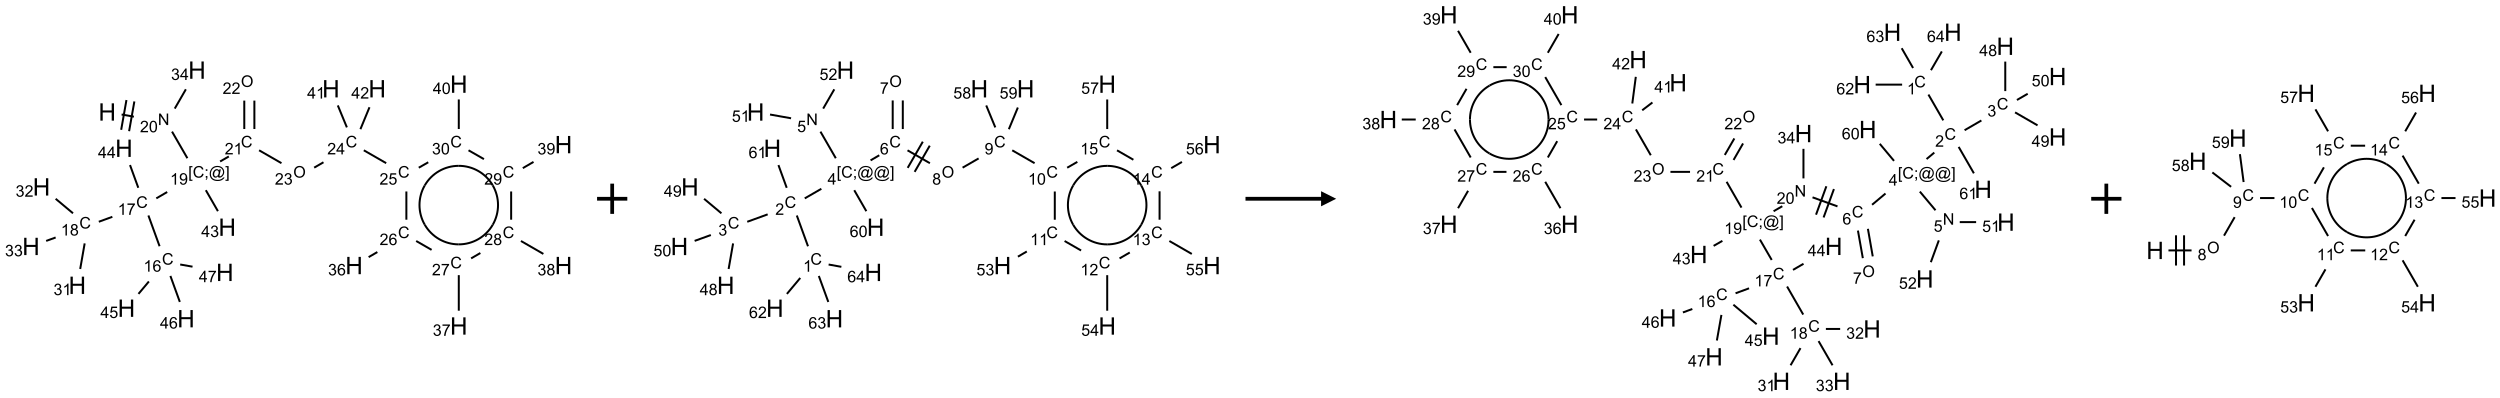 <?xml version="1.0" encoding="UTF-8"?>
<svg xmlns="http://www.w3.org/2000/svg" xmlns:xlink="http://www.w3.org/1999/xlink" width="1654" height="263" viewBox="0 0 1654 263">
<defs>
<g>
<g id="glyph-0-0">
<path d="M 2 0 L 2 -10 L 10 -10 L 10 0 Z M 2.25 -0.25 L 9.75 -0.25 L 9.75 -9.75 L 2.25 -9.75 Z M 2.25 -0.25 "/>
</g>
<g id="glyph-0-1">
<path d="M 1.281 0 L 1.281 -11.453 L 2.797 -11.453 L 2.797 -6.75 L 8.75 -6.75 L 8.75 -11.453 L 10.266 -11.453 L 10.266 0 L 8.75 0 L 8.75 -5.398 L 2.797 -5.398 L 2.797 0 Z M 1.281 0 "/>
</g>
<g id="glyph-1-0">
<path d="M 1.332 0 L 1.332 -6.668 L 6.668 -6.668 L 6.668 0 Z M 1.5 -0.168 L 6.5 -0.168 L 6.5 -6.5 L 1.5 -6.5 Z M 1.5 -0.168 "/>
</g>
<g id="glyph-1-1">
<path d="M 0.812 0 L 0.812 -7.637 L 1.848 -7.637 L 5.859 -1.641 L 5.859 -7.637 L 6.828 -7.637 L 6.828 0 L 5.793 0 L 1.781 -6 L 1.781 0 Z M 0.812 0 "/>
</g>
<g id="glyph-1-2">
<path d="M 5.371 -0.902 L 5.371 0 L 0.324 0 C 0.316 -0.227 0.352 -0.441 0.434 -0.652 C 0.562 -0.996 0.766 -1.332 1.051 -1.668 C 1.332 -2 1.742 -2.387 2.277 -2.824 C 3.105 -3.504 3.668 -4.043 3.957 -4.441 C 4.25 -4.84 4.395 -5.215 4.395 -5.566 C 4.395 -5.938 4.262 -6.254 3.996 -6.508 C 3.73 -6.762 3.387 -6.891 2.957 -6.891 C 2.508 -6.891 2.145 -6.754 1.875 -6.484 C 1.605 -6.215 1.469 -5.84 1.465 -5.359 L 0.5 -5.457 C 0.566 -6.176 0.812 -6.727 1.246 -7.102 C 1.676 -7.477 2.254 -7.668 2.98 -7.668 C 3.711 -7.668 4.293 -7.465 4.719 -7.059 C 5.145 -6.652 5.359 -6.148 5.359 -5.547 C 5.359 -5.242 5.297 -4.941 5.172 -4.645 C 5.047 -4.352 4.84 -4.039 4.551 -3.715 C 4.262 -3.387 3.777 -2.938 3.105 -2.371 C 2.543 -1.898 2.18 -1.578 2.02 -1.41 C 1.859 -1.242 1.73 -1.07 1.625 -0.902 Z M 5.371 -0.902 "/>
</g>
<g id="glyph-1-3">
<path d="M 0.441 -3.766 C 0.441 -4.668 0.535 -5.395 0.723 -5.945 C 0.906 -6.496 1.184 -6.922 1.551 -7.219 C 1.918 -7.516 2.375 -7.668 2.934 -7.668 C 3.344 -7.668 3.703 -7.586 4.012 -7.418 C 4.32 -7.254 4.574 -7.016 4.777 -6.707 C 4.977 -6.395 5.137 -6.016 5.25 -5.57 C 5.363 -5.125 5.422 -4.523 5.422 -3.766 C 5.422 -2.871 5.328 -2.148 5.145 -1.598 C 4.961 -1.047 4.688 -0.621 4.32 -0.32 C 3.953 -0.02 3.492 0.129 2.934 0.129 C 2.195 0.129 1.617 -0.133 1.199 -0.66 C 0.695 -1.297 0.441 -2.332 0.441 -3.766 Z M 1.406 -3.766 C 1.406 -2.512 1.555 -1.68 1.848 -1.262 C 2.141 -0.848 2.5 -0.641 2.934 -0.641 C 3.363 -0.641 3.727 -0.848 4.02 -1.266 C 4.312 -1.684 4.457 -2.516 4.457 -3.766 C 4.457 -5.023 4.312 -5.859 4.02 -6.27 C 3.727 -6.684 3.359 -6.891 2.922 -6.891 C 2.492 -6.891 2.148 -6.707 1.891 -6.344 C 1.566 -5.879 1.406 -5.02 1.406 -3.766 Z M 1.406 -3.766 "/>
</g>
<g id="glyph-1-4">
<path d="M 0.723 2.121 L 0.723 -7.637 L 2.793 -7.637 L 2.793 -6.859 L 1.66 -6.859 L 1.66 1.344 L 2.793 1.344 L 2.793 2.121 Z M 0.723 2.121 "/>
</g>
<g id="glyph-1-5">
<path d="M 6.27 -2.676 L 7.281 -2.422 C 7.07 -1.594 6.688 -0.961 6.137 -0.523 C 5.586 -0.086 4.914 0.129 4.121 0.129 C 3.297 0.129 2.629 -0.039 2.113 -0.371 C 1.598 -0.707 1.203 -1.191 0.934 -1.828 C 0.664 -2.465 0.531 -3.145 0.531 -3.875 C 0.531 -4.672 0.684 -5.363 0.988 -5.957 C 1.293 -6.547 1.723 -6.996 2.285 -7.305 C 2.844 -7.613 3.461 -7.766 4.137 -7.766 C 4.898 -7.766 5.543 -7.57 6.062 -7.184 C 6.582 -6.793 6.945 -6.246 7.152 -5.543 L 6.156 -5.309 C 5.98 -5.863 5.723 -6.266 5.387 -6.52 C 5.051 -6.773 4.625 -6.902 4.113 -6.902 C 3.527 -6.902 3.039 -6.762 2.645 -6.48 C 2.25 -6.199 1.973 -5.82 1.812 -5.348 C 1.652 -4.871 1.574 -4.383 1.574 -3.879 C 1.574 -3.23 1.668 -2.664 1.855 -2.18 C 2.047 -1.695 2.34 -1.332 2.738 -1.094 C 3.137 -0.855 3.57 -0.734 4.035 -0.734 C 4.602 -0.734 5.082 -0.898 5.473 -1.223 C 5.867 -1.551 6.133 -2.035 6.27 -2.676 Z M 6.27 -2.676 "/>
</g>
<g id="glyph-1-6">
<path d="M 0.949 -4.465 L 0.949 -5.531 L 2.016 -5.531 L 2.016 -4.465 Z M 0.949 0 L 0.949 -1.066 L 2.016 -1.066 L 2.016 0 C 2.016 0.391 1.945 0.711 1.809 0.949 C 1.668 1.191 1.449 1.379 1.145 1.512 L 0.887 1.109 C 1.082 1.023 1.23 0.895 1.324 0.727 C 1.418 0.559 1.469 0.316 1.48 0 Z M 0.949 0 "/>
</g>
<g id="glyph-1-7">
<path d="M 6.047 -0.848 C 5.82 -0.59 5.57 -0.379 5.289 -0.223 C 5.008 -0.062 4.73 0.016 4.449 0.016 C 4.141 0.016 3.84 -0.074 3.547 -0.254 C 3.254 -0.434 3.02 -0.715 2.836 -1.09 C 2.652 -1.465 2.562 -1.875 2.562 -2.324 C 2.562 -2.875 2.703 -3.43 2.988 -3.98 C 3.27 -4.535 3.621 -4.953 4.043 -5.23 C 4.461 -5.508 4.871 -5.645 5.266 -5.645 C 5.566 -5.645 5.855 -5.566 6.129 -5.41 C 6.402 -5.25 6.641 -5.012 6.84 -4.688 L 7.016 -5.496 L 7.949 -5.496 L 7.199 -2 C 7.094 -1.516 7.043 -1.246 7.043 -1.191 C 7.043 -1.098 7.078 -1.02 7.148 -0.949 C 7.219 -0.883 7.305 -0.848 7.406 -0.848 C 7.59 -0.848 7.832 -0.953 8.129 -1.168 C 8.527 -1.445 8.84 -1.816 9.07 -2.285 C 9.301 -2.75 9.418 -3.234 9.418 -3.73 C 9.418 -4.309 9.27 -4.852 8.973 -5.355 C 8.676 -5.859 8.23 -6.262 7.645 -6.562 C 7.055 -6.863 6.406 -7.016 5.691 -7.016 C 4.879 -7.016 4.137 -6.824 3.465 -6.445 C 2.793 -6.066 2.273 -5.52 1.902 -4.809 C 1.535 -4.098 1.348 -3.34 1.348 -2.527 C 1.348 -1.676 1.535 -0.941 1.902 -0.328 C 2.273 0.285 2.809 0.742 3.508 1.035 C 4.207 1.328 4.984 1.473 5.832 1.473 C 6.742 1.473 7.504 1.32 8.121 1.016 C 8.734 0.711 9.195 0.34 9.5 -0.098 L 10.441 -0.098 C 10.266 0.266 9.961 0.637 9.531 1.016 C 9.102 1.395 8.59 1.695 7.996 1.914 C 7.402 2.133 6.688 2.246 5.848 2.246 C 5.078 2.246 4.367 2.145 3.715 1.949 C 3.066 1.75 2.512 1.453 2.051 1.055 C 1.594 0.656 1.25 0.199 1.016 -0.316 C 0.723 -0.973 0.578 -1.684 0.578 -2.441 C 0.578 -3.289 0.75 -4.098 1.098 -4.863 C 1.523 -5.805 2.125 -6.527 2.902 -7.027 C 3.684 -7.527 4.629 -7.777 5.738 -7.777 C 6.602 -7.777 7.375 -7.602 8.059 -7.246 C 8.746 -6.895 9.285 -6.371 9.684 -5.672 C 10.02 -5.07 10.188 -4.418 10.188 -3.715 C 10.188 -2.707 9.832 -1.812 9.125 -1.031 C 8.492 -0.328 7.801 0.02 7.051 0.02 C 6.812 0.02 6.617 -0.016 6.473 -0.09 C 6.324 -0.16 6.215 -0.266 6.145 -0.402 C 6.102 -0.488 6.066 -0.637 6.047 -0.848 Z M 3.527 -2.262 C 3.527 -1.785 3.641 -1.414 3.863 -1.152 C 4.09 -0.887 4.348 -0.754 4.641 -0.754 C 4.836 -0.754 5.039 -0.812 5.254 -0.93 C 5.469 -1.047 5.676 -1.219 5.871 -1.449 C 6.066 -1.676 6.23 -1.969 6.355 -2.32 C 6.48 -2.672 6.543 -3.027 6.543 -3.379 C 6.543 -3.852 6.426 -4.219 6.191 -4.48 C 5.957 -4.738 5.672 -4.871 5.332 -4.871 C 5.109 -4.871 4.902 -4.812 4.707 -4.699 C 4.512 -4.586 4.32 -4.406 4.137 -4.156 C 3.953 -3.906 3.805 -3.602 3.691 -3.246 C 3.582 -2.887 3.527 -2.559 3.527 -2.262 Z M 3.527 -2.262 "/>
</g>
<g id="glyph-1-8">
<path d="M 2.27 2.121 L 0.203 2.121 L 0.203 1.344 L 1.332 1.344 L 1.332 -6.859 L 0.203 -6.859 L 0.203 -7.637 L 2.27 -7.637 Z M 2.27 2.121 "/>
</g>
<g id="glyph-1-9">
<path d="M 3.973 0 L 3.035 0 L 3.035 -5.973 C 2.809 -5.758 2.516 -5.543 2.148 -5.328 C 1.781 -5.113 1.453 -4.953 1.16 -4.844 L 1.16 -5.75 C 1.684 -5.996 2.145 -6.297 2.535 -6.645 C 2.93 -6.996 3.207 -7.336 3.371 -7.668 L 3.973 -7.668 Z M 3.973 0 "/>
</g>
<g id="glyph-1-10">
<path d="M 0.582 -1.766 L 1.484 -1.848 C 1.562 -1.426 1.707 -1.117 1.922 -0.926 C 2.137 -0.734 2.414 -0.641 2.75 -0.641 C 3.039 -0.641 3.289 -0.707 3.508 -0.84 C 3.727 -0.973 3.902 -1.148 4.043 -1.367 C 4.18 -1.586 4.297 -1.887 4.391 -2.262 C 4.484 -2.637 4.531 -3.016 4.531 -3.406 C 4.531 -3.449 4.531 -3.512 4.527 -3.594 C 4.34 -3.297 4.082 -3.055 3.758 -2.867 C 3.434 -2.68 3.082 -2.59 2.703 -2.59 C 2.07 -2.59 1.535 -2.816 1.098 -3.277 C 0.66 -3.734 0.441 -4.34 0.441 -5.09 C 0.441 -5.863 0.672 -6.484 1.129 -6.957 C 1.586 -7.43 2.156 -7.668 2.844 -7.668 C 3.34 -7.668 3.793 -7.531 4.207 -7.266 C 4.617 -7 4.93 -6.617 5.145 -6.121 C 5.355 -5.629 5.465 -4.91 5.465 -3.973 C 5.465 -2.996 5.359 -2.223 5.145 -1.645 C 4.934 -1.066 4.617 -0.625 4.199 -0.324 C 3.781 -0.02 3.293 0.129 2.73 0.129 C 2.133 0.129 1.645 -0.035 1.266 -0.367 C 0.887 -0.699 0.66 -1.164 0.582 -1.766 Z M 4.422 -5.137 C 4.422 -5.676 4.277 -6.102 3.992 -6.418 C 3.707 -6.734 3.359 -6.891 2.957 -6.891 C 2.543 -6.891 2.18 -6.719 1.871 -6.379 C 1.562 -6.039 1.406 -5.598 1.406 -5.059 C 1.406 -4.57 1.555 -4.176 1.848 -3.871 C 2.141 -3.566 2.5 -3.418 2.934 -3.418 C 3.367 -3.418 3.723 -3.57 4.004 -3.871 C 4.281 -4.176 4.422 -4.598 4.422 -5.137 Z M 4.422 -5.137 "/>
</g>
<g id="glyph-1-11">
<path d="M 0.504 -6.637 L 0.504 -7.535 L 5.449 -7.535 L 5.449 -6.809 C 4.961 -6.289 4.48 -5.602 4.004 -4.746 C 3.527 -3.887 3.156 -3.004 2.895 -2.098 C 2.707 -1.461 2.59 -0.762 2.535 0 L 1.574 0 C 1.582 -0.602 1.703 -1.328 1.926 -2.176 C 2.152 -3.027 2.477 -3.848 2.898 -4.637 C 3.32 -5.426 3.77 -6.094 4.246 -6.637 Z M 0.504 -6.637 "/>
</g>
<g id="glyph-1-12">
<path d="M 5.309 -5.766 L 4.375 -5.691 C 4.293 -6.059 4.172 -6.328 4.02 -6.496 C 3.766 -6.762 3.453 -6.895 3.082 -6.895 C 2.785 -6.895 2.523 -6.812 2.297 -6.645 C 2 -6.43 1.77 -6.117 1.598 -5.703 C 1.43 -5.289 1.34 -4.703 1.332 -3.938 C 1.559 -4.281 1.836 -4.535 2.16 -4.703 C 2.488 -4.871 2.828 -4.953 3.188 -4.953 C 3.812 -4.953 4.344 -4.723 4.785 -4.262 C 5.223 -3.801 5.441 -3.207 5.441 -2.48 C 5.441 -2 5.34 -1.555 5.133 -1.145 C 4.926 -0.73 4.641 -0.418 4.281 -0.199 C 3.922 0.02 3.512 0.129 3.051 0.129 C 2.27 0.129 1.633 -0.156 1.141 -0.73 C 0.648 -1.305 0.402 -2.254 0.402 -3.574 C 0.402 -5.051 0.672 -6.121 1.219 -6.793 C 1.695 -7.375 2.336 -7.668 3.141 -7.668 C 3.742 -7.668 4.234 -7.5 4.617 -7.16 C 5 -6.824 5.23 -6.359 5.309 -5.766 Z M 1.48 -2.473 C 1.48 -2.152 1.547 -1.844 1.684 -1.547 C 1.82 -1.25 2.016 -1.027 2.262 -0.871 C 2.508 -0.719 2.766 -0.641 3.035 -0.641 C 3.434 -0.641 3.773 -0.801 4.059 -1.121 C 4.344 -1.441 4.484 -1.875 4.484 -2.422 C 4.484 -2.949 4.344 -3.367 4.062 -3.668 C 3.781 -3.973 3.426 -4.125 3 -4.125 C 2.578 -4.125 2.219 -3.973 1.922 -3.668 C 1.625 -3.363 1.48 -2.969 1.48 -2.473 Z M 1.48 -2.473 "/>
</g>
<g id="glyph-1-13">
<path d="M 3.449 0 L 3.449 -1.828 L 0.137 -1.828 L 0.137 -2.688 L 3.621 -7.637 L 4.387 -7.637 L 4.387 -2.688 L 5.418 -2.688 L 5.418 -1.828 L 4.387 -1.828 L 4.387 0 Z M 3.449 -2.688 L 3.449 -6.129 L 1.059 -2.688 Z M 3.449 -2.688 "/>
</g>
<g id="glyph-1-14">
<path d="M 0.441 -2 L 1.426 -2.082 C 1.5 -1.605 1.668 -1.242 1.934 -1.004 C 2.199 -0.762 2.52 -0.641 2.895 -0.641 C 3.348 -0.641 3.73 -0.812 4.043 -1.152 C 4.355 -1.492 4.512 -1.941 4.512 -2.504 C 4.512 -3.039 4.359 -3.461 4.059 -3.77 C 3.758 -4.078 3.367 -4.234 2.879 -4.234 C 2.578 -4.234 2.305 -4.164 2.062 -4.027 C 1.82 -3.891 1.629 -3.715 1.488 -3.496 L 0.609 -3.609 L 1.348 -7.531 L 5.145 -7.531 L 5.145 -6.637 L 2.098 -6.637 L 1.688 -4.582 C 2.145 -4.902 2.625 -5.062 3.129 -5.062 C 3.797 -5.062 4.359 -4.832 4.816 -4.371 C 5.277 -3.91 5.504 -3.312 5.504 -2.59 C 5.504 -1.898 5.305 -1.301 4.902 -0.797 C 4.41 -0.18 3.742 0.129 2.895 0.129 C 2.199 0.129 1.633 -0.062 1.195 -0.453 C 0.758 -0.844 0.504 -1.359 0.441 -2 Z M 0.441 -2 "/>
</g>
<g id="glyph-1-15">
<path d="M 1.887 -4.141 C 1.496 -4.281 1.207 -4.484 1.02 -4.75 C 0.832 -5.016 0.738 -5.328 0.738 -5.699 C 0.738 -6.254 0.938 -6.719 1.34 -7.098 C 1.738 -7.477 2.27 -7.668 2.934 -7.668 C 3.598 -7.668 4.137 -7.473 4.543 -7.086 C 4.949 -6.699 5.152 -6.227 5.152 -5.672 C 5.152 -5.316 5.059 -5.008 4.871 -4.746 C 4.688 -4.484 4.406 -4.281 4.027 -4.141 C 4.496 -3.988 4.852 -3.742 5.098 -3.402 C 5.34 -3.062 5.465 -2.656 5.465 -2.184 C 5.465 -1.531 5.234 -0.98 4.77 -0.535 C 4.309 -0.09 3.703 0.129 2.949 0.129 C 2.195 0.129 1.586 -0.094 1.125 -0.539 C 0.664 -0.984 0.434 -1.543 0.434 -2.207 C 0.434 -2.703 0.559 -3.121 0.809 -3.457 C 1.062 -3.793 1.422 -4.02 1.887 -4.141 Z M 1.699 -5.73 C 1.699 -5.367 1.812 -5.074 2.047 -4.844 C 2.281 -4.613 2.582 -4.5 2.953 -4.5 C 3.312 -4.5 3.609 -4.613 3.84 -4.84 C 4.07 -5.066 4.188 -5.348 4.188 -5.676 C 4.188 -6.02 4.07 -6.309 3.832 -6.543 C 3.594 -6.777 3.297 -6.895 2.941 -6.895 C 2.586 -6.895 2.289 -6.781 2.051 -6.551 C 1.816 -6.324 1.699 -6.047 1.699 -5.73 Z M 1.395 -2.203 C 1.395 -1.938 1.461 -1.676 1.586 -1.426 C 1.711 -1.176 1.902 -0.984 2.152 -0.848 C 2.402 -0.711 2.672 -0.641 2.957 -0.641 C 3.406 -0.641 3.777 -0.785 4.066 -1.074 C 4.359 -1.363 4.504 -1.727 4.504 -2.172 C 4.504 -2.625 4.355 -2.996 4.055 -3.293 C 3.754 -3.586 3.379 -3.734 2.926 -3.734 C 2.484 -3.734 2.121 -3.59 1.832 -3.297 C 1.543 -3.004 1.395 -2.641 1.395 -2.203 Z M 1.395 -2.203 "/>
</g>
<g id="glyph-1-16">
<path d="M 0.449 -2.016 L 1.387 -2.141 C 1.492 -1.609 1.676 -1.227 1.934 -0.992 C 2.191 -0.758 2.508 -0.641 2.879 -0.641 C 3.32 -0.641 3.695 -0.793 3.996 -1.098 C 4.301 -1.402 4.453 -1.781 4.453 -2.234 C 4.453 -2.664 4.312 -3.02 4.031 -3.301 C 3.75 -3.578 3.391 -3.719 2.957 -3.719 C 2.781 -3.719 2.562 -3.684 2.297 -3.613 L 2.402 -4.438 C 2.465 -4.43 2.516 -4.426 2.551 -4.426 C 2.949 -4.426 3.312 -4.531 3.629 -4.738 C 3.949 -4.949 4.109 -5.27 4.109 -5.703 C 4.109 -6.047 3.992 -6.332 3.762 -6.559 C 3.527 -6.785 3.227 -6.895 2.859 -6.895 C 2.496 -6.895 2.191 -6.781 1.949 -6.551 C 1.707 -6.324 1.547 -5.98 1.48 -5.52 L 0.543 -5.688 C 0.656 -6.316 0.918 -6.805 1.324 -7.148 C 1.73 -7.492 2.234 -7.668 2.84 -7.668 C 3.254 -7.668 3.641 -7.578 3.988 -7.398 C 4.34 -7.219 4.609 -6.977 4.793 -6.668 C 4.98 -6.359 5.074 -6.031 5.074 -5.684 C 5.074 -5.352 4.984 -5.051 4.809 -4.781 C 4.629 -4.512 4.367 -4.297 4.02 -4.137 C 4.473 -4.031 4.824 -3.816 5.074 -3.488 C 5.324 -3.16 5.449 -2.75 5.449 -2.254 C 5.449 -1.59 5.203 -1.023 4.719 -0.559 C 4.234 -0.098 3.617 0.137 2.875 0.137 C 2.203 0.137 1.648 -0.062 1.207 -0.465 C 0.762 -0.863 0.512 -1.379 0.449 -2.016 Z M 0.449 -2.016 "/>
</g>
<g id="glyph-1-17">
<path d="M 0.516 -3.719 C 0.516 -4.984 0.855 -5.977 1.535 -6.695 C 2.215 -7.414 3.094 -7.77 4.172 -7.77 C 4.875 -7.77 5.512 -7.602 6.078 -7.266 C 6.645 -6.93 7.074 -6.461 7.371 -5.855 C 7.668 -5.254 7.816 -4.57 7.816 -3.809 C 7.816 -3.035 7.66 -2.34 7.348 -1.73 C 7.035 -1.117 6.594 -0.656 6.02 -0.34 C 5.449 -0.027 4.828 0.129 4.168 0.129 C 3.449 0.129 2.805 -0.043 2.238 -0.391 C 1.672 -0.738 1.246 -1.211 0.953 -1.812 C 0.66 -2.414 0.516 -3.047 0.516 -3.719 Z M 1.559 -3.703 C 1.559 -2.781 1.805 -2.059 2.301 -1.527 C 2.793 -1 3.414 -0.734 4.16 -0.734 C 4.922 -0.734 5.547 -1 6.039 -1.535 C 6.531 -2.07 6.777 -2.828 6.777 -3.812 C 6.777 -4.434 6.672 -4.977 6.461 -5.441 C 6.25 -5.902 5.945 -6.262 5.539 -6.52 C 5.133 -6.773 4.68 -6.902 4.176 -6.902 C 3.461 -6.902 2.848 -6.656 2.332 -6.164 C 1.816 -5.672 1.559 -4.852 1.559 -3.703 Z M 1.559 -3.703 "/>
</g>
</g>
</defs>
<path fill="none" stroke-width="0.033" stroke-linecap="butt" stroke-linejoin="miter" stroke="rgb(0%, 0%, 0%)" stroke-opacity="1" stroke-miterlimit="10" d="M 1.499 0.734 L 1.702 0.77 " transform="matrix(40, 0, 0, 40, 20.496, 46.395)"/>
<path fill="none" stroke-width="0.033" stroke-linecap="butt" stroke-linejoin="miter" stroke="rgb(0%, 0%, 0%)" stroke-opacity="1" stroke-miterlimit="10" d="M 1.623 1.01 L 1.71 0.518 " transform="matrix(40, 0, 0, 40, 20.496, 46.395)"/>
<path fill="none" stroke-width="0.033" stroke-linecap="butt" stroke-linejoin="miter" stroke="rgb(0%, 0%, 0%)" stroke-opacity="1" stroke-miterlimit="10" d="M 1.492 0.987 L 1.579 0.495 " transform="matrix(40, 0, 0, 40, 20.496, 46.395)"/>
<path fill="none" stroke-width="0.033" stroke-linecap="butt" stroke-linejoin="miter" stroke="rgb(0%, 0%, 0%)" stroke-opacity="1" stroke-miterlimit="10" d="M 2.333 1.017 L 2.587 1.457 " transform="matrix(40, 0, 0, 40, 20.496, 46.395)"/>
<path fill="none" stroke-width="0.033" stroke-linecap="butt" stroke-linejoin="miter" stroke="rgb(0%, 0%, 0%)" stroke-opacity="1" stroke-miterlimit="10" d="M 2.253 2.016 L 2.073 2.121 " transform="matrix(40, 0, 0, 40, 20.496, 46.395)"/>
<path fill="none" stroke-width="0.033" stroke-linecap="butt" stroke-linejoin="miter" stroke="rgb(0%, 0%, 0%)" stroke-opacity="1" stroke-miterlimit="10" d="M 1.942 2.404 L 2.127 2.913 " transform="matrix(40, 0, 0, 40, 20.496, 46.395)"/>
<path fill="none" stroke-width="0.033" stroke-linecap="butt" stroke-linejoin="miter" stroke="rgb(0%, 0%, 0%)" stroke-opacity="1" stroke-miterlimit="10" d="M 1.95 3.496 L 1.778 3.701 " transform="matrix(40, 0, 0, 40, 20.496, 46.395)"/>
<path fill="none" stroke-width="0.033" stroke-linecap="butt" stroke-linejoin="miter" stroke="rgb(0%, 0%, 0%)" stroke-opacity="1" stroke-miterlimit="10" d="M 2.306 3.404 L 2.462 3.834 " transform="matrix(40, 0, 0, 40, 20.496, 46.395)"/>
<path fill="none" stroke-width="0.033" stroke-linecap="butt" stroke-linejoin="miter" stroke="rgb(0%, 0%, 0%)" stroke-opacity="1" stroke-miterlimit="10" d="M 2.468 3.215 L 2.672 3.251 " transform="matrix(40, 0, 0, 40, 20.496, 46.395)"/>
<path fill="none" stroke-width="0.033" stroke-linecap="butt" stroke-linejoin="miter" stroke="rgb(0%, 0%, 0%)" stroke-opacity="1" stroke-miterlimit="10" d="M 1.346 2.426 L 1.122 2.508 " transform="matrix(40, 0, 0, 40, 20.496, 46.395)"/>
<path fill="none" stroke-width="0.033" stroke-linecap="butt" stroke-linejoin="miter" stroke="rgb(0%, 0%, 0%)" stroke-opacity="1" stroke-miterlimit="10" d="M 0.888 2.866 L 0.814 3.289 " transform="matrix(40, 0, 0, 40, 20.496, 46.395)"/>
<path fill="none" stroke-width="0.033" stroke-linecap="butt" stroke-linejoin="miter" stroke="rgb(0%, 0%, 0%)" stroke-opacity="1" stroke-miterlimit="10" d="M 0.695 2.368 L 0.408 2.128 " transform="matrix(40, 0, 0, 40, 20.496, 46.395)"/>
<path fill="none" stroke-width="0.033" stroke-linecap="butt" stroke-linejoin="miter" stroke="rgb(0%, 0%, 0%)" stroke-opacity="1" stroke-miterlimit="10" d="M 0.408 2.768 L 0.251 2.825 " transform="matrix(40, 0, 0, 40, 20.496, 46.395)"/>
<path fill="none" stroke-width="0.033" stroke-linecap="butt" stroke-linejoin="miter" stroke="rgb(0%, 0%, 0%)" stroke-opacity="1" stroke-miterlimit="10" d="M 1.775 1.946 L 1.638 1.57 " transform="matrix(40, 0, 0, 40, 20.496, 46.395)"/>
<path fill="none" stroke-width="0.033" stroke-linecap="butt" stroke-linejoin="miter" stroke="rgb(0%, 0%, 0%)" stroke-opacity="1" stroke-miterlimit="10" d="M 3.128 1.511 L 3.272 1.428 " transform="matrix(40, 0, 0, 40, 20.496, 46.395)"/>
<path fill="none" stroke-width="0.033" stroke-linecap="butt" stroke-linejoin="miter" stroke="rgb(0%, 0%, 0%)" stroke-opacity="1" stroke-miterlimit="10" d="M 3.695 0.974 L 3.695 0.504 " transform="matrix(40, 0, 0, 40, 20.496, 46.395)"/>
<path fill="none" stroke-width="0.033" stroke-linecap="butt" stroke-linejoin="miter" stroke="rgb(0%, 0%, 0%)" stroke-opacity="1" stroke-miterlimit="10" d="M 3.528 0.974 L 3.528 0.504 " transform="matrix(40, 0, 0, 40, 20.496, 46.395)"/>
<path fill="none" stroke-width="0.033" stroke-linecap="butt" stroke-linejoin="miter" stroke="rgb(0%, 0%, 0%)" stroke-opacity="1" stroke-miterlimit="10" d="M 3.773 1.326 L 4.143 1.539 " transform="matrix(40, 0, 0, 40, 20.496, 46.395)"/>
<path fill="none" stroke-width="0.033" stroke-linecap="butt" stroke-linejoin="miter" stroke="rgb(0%, 0%, 0%)" stroke-opacity="1" stroke-miterlimit="10" d="M 4.684 1.613 L 4.838 1.524 " transform="matrix(40, 0, 0, 40, 20.496, 46.395)"/>
<path fill="none" stroke-width="0.033" stroke-linecap="butt" stroke-linejoin="miter" stroke="rgb(0%, 0%, 0%)" stroke-opacity="1" stroke-miterlimit="10" d="M 5.505 1.326 L 5.875 1.539 " transform="matrix(40, 0, 0, 40, 20.496, 46.395)"/>
<path fill="none" stroke-width="0.033" stroke-linecap="butt" stroke-linejoin="miter" stroke="rgb(0%, 0%, 0%)" stroke-opacity="1" stroke-miterlimit="10" d="M 6.209 2.007 L 6.209 2.474 " transform="matrix(40, 0, 0, 40, 20.496, 46.395)"/>
<path fill="none" stroke-width="0.033" stroke-linecap="butt" stroke-linejoin="miter" stroke="rgb(0%, 0%, 0%)" stroke-opacity="1" stroke-miterlimit="10" d="M 5.729 3.009 L 5.585 3.093 " transform="matrix(40, 0, 0, 40, 20.496, 46.395)"/>
<path fill="none" stroke-width="0.033" stroke-linecap="butt" stroke-linejoin="miter" stroke="rgb(0%, 0%, 0%)" stroke-opacity="1" stroke-miterlimit="10" d="M 6.371 2.826 L 6.626 2.973 " transform="matrix(40, 0, 0, 40, 20.496, 46.395)"/>
<path fill="none" stroke-width="0.033" stroke-linecap="butt" stroke-linejoin="miter" stroke="rgb(0%, 0%, 0%)" stroke-opacity="1" stroke-miterlimit="10" d="M 7.076 3.391 L 7.076 3.979 " transform="matrix(40, 0, 0, 40, 20.496, 46.395)"/>
<path fill="none" stroke-width="0.033" stroke-linecap="butt" stroke-linejoin="miter" stroke="rgb(0%, 0%, 0%)" stroke-opacity="1" stroke-miterlimit="10" d="M 7.28 3.114 L 7.433 3.025 " transform="matrix(40, 0, 0, 40, 20.496, 46.395)"/>
<path fill="none" stroke-width="0.033" stroke-linecap="butt" stroke-linejoin="miter" stroke="rgb(0%, 0%, 0%)" stroke-opacity="1" stroke-miterlimit="10" d="M 8.104 2.826 L 8.475 3.04 " transform="matrix(40, 0, 0, 40, 20.496, 46.395)"/>
<path fill="none" stroke-width="0.033" stroke-linecap="butt" stroke-linejoin="miter" stroke="rgb(0%, 0%, 0%)" stroke-opacity="1" stroke-miterlimit="10" d="M 7.942 2.474 L 7.942 2.007 " transform="matrix(40, 0, 0, 40, 20.496, 46.395)"/>
<path fill="none" stroke-width="0.033" stroke-linecap="butt" stroke-linejoin="miter" stroke="rgb(0%, 0%, 0%)" stroke-opacity="1" stroke-miterlimit="10" d="M 8.135 1.621 L 8.312 1.518 " transform="matrix(40, 0, 0, 40, 20.496, 46.395)"/>
<path fill="none" stroke-width="0.033" stroke-linecap="butt" stroke-linejoin="miter" stroke="rgb(0%, 0%, 0%)" stroke-opacity="1" stroke-miterlimit="10" d="M 7.492 1.472 L 7.237 1.326 " transform="matrix(40, 0, 0, 40, 20.496, 46.395)"/>
<path fill="none" stroke-width="0.033" stroke-linecap="butt" stroke-linejoin="miter" stroke="rgb(0%, 0%, 0%)" stroke-opacity="1" stroke-miterlimit="10" d="M 6.571 1.524 L 6.414 1.614 " transform="matrix(40, 0, 0, 40, 20.496, 46.395)"/>
<path fill="none" stroke-width="0.033" stroke-linecap="butt" stroke-linejoin="miter" stroke="rgb(0%, 0%, 0%)" stroke-opacity="1" stroke-miterlimit="10" d="M 7.076 0.974 L 7.076 0.485 " transform="matrix(40, 0, 0, 40, 20.496, 46.395)"/>
<path fill="none" stroke-width="0.033" stroke-linecap="butt" stroke-linejoin="miter" stroke="rgb(0%, 0%, 0%)" stroke-opacity="1" stroke-miterlimit="10" d="M 5.225 0.947 L 5.075 0.584 " transform="matrix(40, 0, 0, 40, 20.496, 46.395)"/>
<path fill="none" stroke-width="0.033" stroke-linecap="butt" stroke-linejoin="miter" stroke="rgb(0%, 0%, 0%)" stroke-opacity="1" stroke-miterlimit="10" d="M 5.449 0.977 L 5.599 0.614 " transform="matrix(40, 0, 0, 40, 20.496, 46.395)"/>
<path fill="none" stroke-width="0.033" stroke-linecap="butt" stroke-linejoin="miter" stroke="rgb(0%, 0%, 0%)" stroke-opacity="1" stroke-miterlimit="10" d="M 2.892 1.986 L 3.092 2.333 " transform="matrix(40, 0, 0, 40, 20.496, 46.395)"/>
<path fill="none" stroke-width="0.033" stroke-linecap="butt" stroke-linejoin="miter" stroke="rgb(0%, 0%, 0%)" stroke-opacity="1" stroke-miterlimit="10" d="M 2.378 0.636 L 2.562 0.317 " transform="matrix(40, 0, 0, 40, 20.496, 46.395)"/>
<path fill="none" stroke-width="0.033" stroke-linecap="butt" stroke-linejoin="miter" stroke="rgb(0%, 0%, 0%)" stroke-opacity="1" stroke-miterlimit="10" d="M 6.513 2.557 C 6.397 2.356 6.397 2.108 6.513 1.907 " transform="matrix(40, 0, 0, 40, 20.496, 46.395)"/>
<path fill="none" stroke-width="0.033" stroke-linecap="butt" stroke-linejoin="miter" stroke="rgb(0%, 0%, 0%)" stroke-opacity="1" stroke-miterlimit="10" d="M 7.076 2.882 C 6.843 2.882 6.629 2.758 6.513 2.557 " transform="matrix(40, 0, 0, 40, 20.496, 46.395)"/>
<path fill="none" stroke-width="0.033" stroke-linecap="butt" stroke-linejoin="miter" stroke="rgb(0%, 0%, 0%)" stroke-opacity="1" stroke-miterlimit="10" d="M 7.638 2.557 C 7.522 2.758 7.308 2.882 7.076 2.882 " transform="matrix(40, 0, 0, 40, 20.496, 46.395)"/>
<path fill="none" stroke-width="0.033" stroke-linecap="butt" stroke-linejoin="miter" stroke="rgb(0%, 0%, 0%)" stroke-opacity="1" stroke-miterlimit="10" d="M 7.638 1.907 C 7.754 2.108 7.754 2.356 7.638 2.557 " transform="matrix(40, 0, 0, 40, 20.496, 46.395)"/>
<path fill="none" stroke-width="0.033" stroke-linecap="butt" stroke-linejoin="miter" stroke="rgb(0%, 0%, 0%)" stroke-opacity="1" stroke-miterlimit="10" d="M 7.076 1.583 C 7.308 1.583 7.522 1.706 7.638 1.907 " transform="matrix(40, 0, 0, 40, 20.496, 46.395)"/>
<path fill="none" stroke-width="0.033" stroke-linecap="butt" stroke-linejoin="miter" stroke="rgb(0%, 0%, 0%)" stroke-opacity="1" stroke-miterlimit="10" d="M 6.513 1.907 C 6.629 1.706 6.843 1.583 7.076 1.583 " transform="matrix(40, 0, 0, 40, 20.496, 46.395)"/>
<g fill="rgb(0%, 0%, 0%)" fill-opacity="1">
<use xlink:href="#glyph-0-1" x="65.148" y="79.816"/>
</g>
<g fill="rgb(0%, 0%, 0%)" fill-opacity="1">
<use xlink:href="#glyph-1-1" x="104.438" y="82.746"/>
</g>
<g fill="rgb(0%, 0%, 0%)" fill-opacity="1">
<use xlink:href="#glyph-1-2" x="92.562" y="87.516"/>
<use xlink:href="#glyph-1-3" x="98.495" y="87.516"/>
</g>
<g fill="rgb(0%, 0%, 0%)" fill-opacity="1">
<use xlink:href="#glyph-1-4" x="124.523" y="117.527"/>
<use xlink:href="#glyph-1-5" x="127.487" y="117.527"/>
<use xlink:href="#glyph-1-6" x="135.19" y="117.527"/>
<use xlink:href="#glyph-1-7" x="138.154" y="117.527"/>
<use xlink:href="#glyph-1-8" x="148.982" y="117.527"/>
</g>
<g fill="rgb(0%, 0%, 0%)" fill-opacity="1">
<use xlink:href="#glyph-1-9" x="112.52" y="122.156"/>
<use xlink:href="#glyph-1-10" x="118.452" y="122.156"/>
</g>
<g fill="rgb(0%, 0%, 0%)" fill-opacity="1">
<use xlink:href="#glyph-1-5" x="90.078" y="137.52"/>
</g>
<g fill="rgb(0%, 0%, 0%)" fill-opacity="1">
<use xlink:href="#glyph-1-9" x="77.895" y="142.156"/>
<use xlink:href="#glyph-1-11" x="83.827" y="142.156"/>
</g>
<g fill="rgb(0%, 0%, 0%)" fill-opacity="1">
<use xlink:href="#glyph-1-5" x="107.133" y="175.109"/>
</g>
<g fill="rgb(0%, 0%, 0%)" fill-opacity="1">
<use xlink:href="#glyph-1-9" x="94.953" y="179.746"/>
<use xlink:href="#glyph-1-12" x="100.885" y="179.746"/>
</g>
<g fill="rgb(0%, 0%, 0%)" fill-opacity="1">
<use xlink:href="#glyph-0-1" x="77.867" y="209.633"/>
</g>
<g fill="rgb(0%, 0%, 0%)" fill-opacity="1">
<use xlink:href="#glyph-1-13" x="66.379" y="210.395"/>
<use xlink:href="#glyph-1-14" x="72.311" y="210.395"/>
</g>
<g fill="rgb(0%, 0%, 0%)" fill-opacity="1">
<use xlink:href="#glyph-0-1" x="117.262" y="216.578"/>
</g>
<g fill="rgb(0%, 0%, 0%)" fill-opacity="1">
<use xlink:href="#glyph-1-13" x="105.832" y="217.371"/>
<use xlink:href="#glyph-1-12" x="111.764" y="217.371"/>
</g>
<g fill="rgb(0%, 0%, 0%)" fill-opacity="1">
<use xlink:href="#glyph-0-1" x="142.973" y="185.938"/>
</g>
<g fill="rgb(0%, 0%, 0%)" fill-opacity="1">
<use xlink:href="#glyph-1-13" x="131.539" y="186.699"/>
<use xlink:href="#glyph-1-11" x="137.471" y="186.699"/>
</g>
<g fill="rgb(0%, 0%, 0%)" fill-opacity="1">
<use xlink:href="#glyph-1-5" x="52.492" y="151.203"/>
</g>
<g fill="rgb(0%, 0%, 0%)" fill-opacity="1">
<use xlink:href="#glyph-1-9" x="40.289" y="155.84"/>
<use xlink:href="#glyph-1-15" x="46.221" y="155.84"/>
</g>
<g fill="rgb(0%, 0%, 0%)" fill-opacity="1">
<use xlink:href="#glyph-0-1" x="45.367" y="194.477"/>
</g>
<g fill="rgb(0%, 0%, 0%)" fill-opacity="1">
<use xlink:href="#glyph-1-16" x="35.406" y="195.27"/>
<use xlink:href="#glyph-1-9" x="41.339" y="195.27"/>
</g>
<g fill="rgb(0%, 0%, 0%)" fill-opacity="1">
<use xlink:href="#glyph-0-1" x="21.668" y="129.375"/>
</g>
<g fill="rgb(0%, 0%, 0%)" fill-opacity="1">
<use xlink:href="#glyph-1-16" x="10.312" y="130.164"/>
<use xlink:href="#glyph-1-2" x="16.245" y="130.164"/>
</g>
<g fill="rgb(0%, 0%, 0%)" fill-opacity="1">
<use xlink:href="#glyph-0-1" x="14.723" y="168.766"/>
</g>
<g fill="rgb(0%, 0%, 0%)" fill-opacity="1">
<use xlink:href="#glyph-1-16" x="3.289" y="169.559"/>
<use xlink:href="#glyph-1-16" x="9.221" y="169.559"/>
</g>
<g fill="rgb(0%, 0%, 0%)" fill-opacity="1">
<use xlink:href="#glyph-0-1" x="76.219" y="103.816"/>
</g>
<g fill="rgb(0%, 0%, 0%)" fill-opacity="1">
<use xlink:href="#glyph-1-13" x="64.816" y="104.578"/>
<use xlink:href="#glyph-1-13" x="70.749" y="104.578"/>
</g>
<g fill="rgb(0%, 0%, 0%)" fill-opacity="1">
<use xlink:href="#glyph-1-5" x="159.359" y="97.52"/>
</g>
<g fill="rgb(0%, 0%, 0%)" fill-opacity="1">
<use xlink:href="#glyph-1-2" x="148.652" y="102.156"/>
<use xlink:href="#glyph-1-9" x="154.585" y="102.156"/>
</g>
<g fill="rgb(0%, 0%, 0%)" fill-opacity="1">
<use xlink:href="#glyph-1-17" x="159.375" y="57.523"/>
</g>
<g fill="rgb(0%, 0%, 0%)" fill-opacity="1">
<use xlink:href="#glyph-1-2" x="147.258" y="62.156"/>
<use xlink:href="#glyph-1-2" x="153.19" y="62.156"/>
</g>
<g fill="rgb(0%, 0%, 0%)" fill-opacity="1">
<use xlink:href="#glyph-1-17" x="194.016" y="117.523"/>
</g>
<g fill="rgb(0%, 0%, 0%)" fill-opacity="1">
<use xlink:href="#glyph-1-2" x="181.82" y="122.156"/>
<use xlink:href="#glyph-1-16" x="187.753" y="122.156"/>
</g>
<g fill="rgb(0%, 0%, 0%)" fill-opacity="1">
<use xlink:href="#glyph-1-5" x="228.645" y="97.52"/>
</g>
<g fill="rgb(0%, 0%, 0%)" fill-opacity="1">
<use xlink:href="#glyph-1-2" x="216.492" y="102.156"/>
<use xlink:href="#glyph-1-13" x="222.424" y="102.156"/>
</g>
<g fill="rgb(0%, 0%, 0%)" fill-opacity="1">
<use xlink:href="#glyph-1-5" x="263.285" y="117.52"/>
</g>
<g fill="rgb(0%, 0%, 0%)" fill-opacity="1">
<use xlink:href="#glyph-1-2" x="251.043" y="122.156"/>
<use xlink:href="#glyph-1-14" x="256.975" y="122.156"/>
</g>
<g fill="rgb(0%, 0%, 0%)" fill-opacity="1">
<use xlink:href="#glyph-1-5" x="263.285" y="157.52"/>
</g>
<g fill="rgb(0%, 0%, 0%)" fill-opacity="1">
<use xlink:href="#glyph-1-2" x="251.105" y="162.156"/>
<use xlink:href="#glyph-1-12" x="257.038" y="162.156"/>
</g>
<g fill="rgb(0%, 0%, 0%)" fill-opacity="1">
<use xlink:href="#glyph-0-1" x="228.465" y="181.402"/>
</g>
<g fill="rgb(0%, 0%, 0%)" fill-opacity="1">
<use xlink:href="#glyph-1-16" x="217.035" y="182.195"/>
<use xlink:href="#glyph-1-12" x="222.967" y="182.195"/>
</g>
<g fill="rgb(0%, 0%, 0%)" fill-opacity="1">
<use xlink:href="#glyph-1-5" x="297.926" y="177.52"/>
</g>
<g fill="rgb(0%, 0%, 0%)" fill-opacity="1">
<use xlink:href="#glyph-1-2" x="285.742" y="182.156"/>
<use xlink:href="#glyph-1-11" x="291.674" y="182.156"/>
</g>
<g fill="rgb(0%, 0%, 0%)" fill-opacity="1">
<use xlink:href="#glyph-0-1" x="297.746" y="221.402"/>
</g>
<g fill="rgb(0%, 0%, 0%)" fill-opacity="1">
<use xlink:href="#glyph-1-16" x="286.312" y="222.195"/>
<use xlink:href="#glyph-1-11" x="292.245" y="222.195"/>
</g>
<g fill="rgb(0%, 0%, 0%)" fill-opacity="1">
<use xlink:href="#glyph-1-5" x="332.566" y="157.52"/>
</g>
<g fill="rgb(0%, 0%, 0%)" fill-opacity="1">
<use xlink:href="#glyph-1-2" x="320.367" y="162.156"/>
<use xlink:href="#glyph-1-15" x="326.299" y="162.156"/>
</g>
<g fill="rgb(0%, 0%, 0%)" fill-opacity="1">
<use xlink:href="#glyph-0-1" x="367.027" y="181.402"/>
</g>
<g fill="rgb(0%, 0%, 0%)" fill-opacity="1">
<use xlink:href="#glyph-1-16" x="355.578" y="182.195"/>
<use xlink:href="#glyph-1-15" x="361.51" y="182.195"/>
</g>
<g fill="rgb(0%, 0%, 0%)" fill-opacity="1">
<use xlink:href="#glyph-1-5" x="332.566" y="117.52"/>
</g>
<g fill="rgb(0%, 0%, 0%)" fill-opacity="1">
<use xlink:href="#glyph-1-2" x="320.367" y="122.156"/>
<use xlink:href="#glyph-1-10" x="326.299" y="122.156"/>
</g>
<g fill="rgb(0%, 0%, 0%)" fill-opacity="1">
<use xlink:href="#glyph-0-1" x="367.027" y="101.402"/>
</g>
<g fill="rgb(0%, 0%, 0%)" fill-opacity="1">
<use xlink:href="#glyph-1-16" x="355.578" y="102.195"/>
<use xlink:href="#glyph-1-10" x="361.51" y="102.195"/>
</g>
<g fill="rgb(0%, 0%, 0%)" fill-opacity="1">
<use xlink:href="#glyph-1-5" x="297.926" y="97.52"/>
</g>
<g fill="rgb(0%, 0%, 0%)" fill-opacity="1">
<use xlink:href="#glyph-1-16" x="285.766" y="102.156"/>
<use xlink:href="#glyph-1-3" x="291.698" y="102.156"/>
</g>
<g fill="rgb(0%, 0%, 0%)" fill-opacity="1">
<use xlink:href="#glyph-0-1" x="297.746" y="61.402"/>
</g>
<g fill="rgb(0%, 0%, 0%)" fill-opacity="1">
<use xlink:href="#glyph-1-13" x="286.336" y="62.195"/>
<use xlink:href="#glyph-1-3" x="292.268" y="62.195"/>
</g>
<g fill="rgb(0%, 0%, 0%)" fill-opacity="1">
<use xlink:href="#glyph-0-1" x="213.156" y="64.449"/>
</g>
<g fill="rgb(0%, 0%, 0%)" fill-opacity="1">
<use xlink:href="#glyph-1-13" x="203.195" y="65.242"/>
<use xlink:href="#glyph-1-9" x="209.128" y="65.242"/>
</g>
<g fill="rgb(0%, 0%, 0%)" fill-opacity="1">
<use xlink:href="#glyph-0-1" x="243.77" y="64.449"/>
</g>
<g fill="rgb(0%, 0%, 0%)" fill-opacity="1">
<use xlink:href="#glyph-1-13" x="232.414" y="65.242"/>
<use xlink:href="#glyph-1-2" x="238.346" y="65.242"/>
</g>
<g fill="rgb(0%, 0%, 0%)" fill-opacity="1">
<use xlink:href="#glyph-0-1" x="144.539" y="156.047"/>
</g>
<g fill="rgb(0%, 0%, 0%)" fill-opacity="1">
<use xlink:href="#glyph-1-13" x="133.105" y="156.836"/>
<use xlink:href="#glyph-1-16" x="139.038" y="156.836"/>
</g>
<g fill="rgb(0%, 0%, 0%)" fill-opacity="1">
<use xlink:href="#glyph-0-1" x="124.539" y="52.121"/>
</g>
<g fill="rgb(0%, 0%, 0%)" fill-opacity="1">
<use xlink:href="#glyph-1-16" x="113.137" y="52.914"/>
<use xlink:href="#glyph-1-13" x="119.069" y="52.914"/>
</g>
<path fill="none" stroke-width="0.062" stroke-linecap="butt" stroke-linejoin="miter" stroke="rgb(0%, 0%, 0%)" stroke-opacity="1" stroke-miterlimit="10" d="M 0 0 L 0.5 0 M 0.25 -0.25 L 0.25 0.25 " transform="matrix(40, 0, 0, 40, 395.023, 131.5)"/>
<path fill="none" stroke-width="0.033" stroke-linecap="butt" stroke-linejoin="miter" stroke="rgb(0%, 0%, 0%)" stroke-opacity="1" stroke-miterlimit="10" d="M 2.127 2.913 L 1.942 2.404 " transform="matrix(40, 0, 0, 40, 449.492, 46.414)"/>
<path fill="none" stroke-width="0.033" stroke-linecap="butt" stroke-linejoin="miter" stroke="rgb(0%, 0%, 0%)" stroke-opacity="1" stroke-miterlimit="10" d="M 1.46 2.385 L 1.122 2.508 " transform="matrix(40, 0, 0, 40, 449.492, 46.414)"/>
<path fill="none" stroke-width="0.033" stroke-linecap="butt" stroke-linejoin="miter" stroke="rgb(0%, 0%, 0%)" stroke-opacity="1" stroke-miterlimit="10" d="M 0.888 2.866 L 0.814 3.289 " transform="matrix(40, 0, 0, 40, 449.492, 46.414)"/>
<path fill="none" stroke-width="0.033" stroke-linecap="butt" stroke-linejoin="miter" stroke="rgb(0%, 0%, 0%)" stroke-opacity="1" stroke-miterlimit="10" d="M 0.695 2.368 L 0.408 2.128 " transform="matrix(40, 0, 0, 40, 449.492, 46.414)"/>
<path fill="none" stroke-width="0.033" stroke-linecap="butt" stroke-linejoin="miter" stroke="rgb(0%, 0%, 0%)" stroke-opacity="1" stroke-miterlimit="10" d="M 0.52 2.727 L 0.252 2.824 " transform="matrix(40, 0, 0, 40, 449.492, 46.414)"/>
<path fill="none" stroke-width="0.033" stroke-linecap="butt" stroke-linejoin="miter" stroke="rgb(0%, 0%, 0%)" stroke-opacity="1" stroke-miterlimit="10" d="M 2.073 2.121 L 2.348 1.962 " transform="matrix(40, 0, 0, 40, 449.492, 46.414)"/>
<path fill="none" stroke-width="0.033" stroke-linecap="butt" stroke-linejoin="miter" stroke="rgb(0%, 0%, 0%)" stroke-opacity="1" stroke-miterlimit="10" d="M 2.587 1.457 L 2.333 1.017 " transform="matrix(40, 0, 0, 40, 449.492, 46.414)"/>
<path fill="none" stroke-width="0.033" stroke-linecap="butt" stroke-linejoin="miter" stroke="rgb(0%, 0%, 0%)" stroke-opacity="1" stroke-miterlimit="10" d="M 1.847 0.796 L 1.499 0.734 " transform="matrix(40, 0, 0, 40, 449.492, 46.414)"/>
<path fill="none" stroke-width="0.033" stroke-linecap="butt" stroke-linejoin="miter" stroke="rgb(0%, 0%, 0%)" stroke-opacity="1" stroke-miterlimit="10" d="M 2.378 0.636 L 2.562 0.317 " transform="matrix(40, 0, 0, 40, 449.492, 46.414)"/>
<path fill="none" stroke-width="0.033" stroke-linecap="butt" stroke-linejoin="miter" stroke="rgb(0%, 0%, 0%)" stroke-opacity="1" stroke-miterlimit="10" d="M 3.162 1.492 L 3.306 1.408 " transform="matrix(40, 0, 0, 40, 449.492, 46.414)"/>
<path fill="none" stroke-width="0.033" stroke-linecap="butt" stroke-linejoin="miter" stroke="rgb(0%, 0%, 0%)" stroke-opacity="1" stroke-miterlimit="10" d="M 3.695 0.974 L 3.695 0.501 " transform="matrix(40, 0, 0, 40, 449.492, 46.414)"/>
<path fill="none" stroke-width="0.033" stroke-linecap="butt" stroke-linejoin="miter" stroke="rgb(0%, 0%, 0%)" stroke-opacity="1" stroke-miterlimit="10" d="M 3.528 0.974 L 3.528 0.501 " transform="matrix(40, 0, 0, 40, 449.492, 46.414)"/>
<path fill="none" stroke-width="0.033" stroke-linecap="butt" stroke-linejoin="miter" stroke="rgb(0%, 0%, 0%)" stroke-opacity="1" stroke-miterlimit="10" d="M 3.773 1.326 L 4.143 1.539 " transform="matrix(40, 0, 0, 40, 449.492, 46.414)"/>
<path fill="none" stroke-width="0.033" stroke-linecap="butt" stroke-linejoin="miter" stroke="rgb(0%, 0%, 0%)" stroke-opacity="1" stroke-miterlimit="10" d="M 3.891 1.682 L 4.141 1.249 " transform="matrix(40, 0, 0, 40, 449.492, 46.414)"/>
<path fill="none" stroke-width="0.033" stroke-linecap="butt" stroke-linejoin="miter" stroke="rgb(0%, 0%, 0%)" stroke-opacity="1" stroke-miterlimit="10" d="M 3.776 1.616 L 4.026 1.183 " transform="matrix(40, 0, 0, 40, 449.492, 46.414)"/>
<path fill="none" stroke-width="0.033" stroke-linecap="butt" stroke-linejoin="miter" stroke="rgb(0%, 0%, 0%)" stroke-opacity="1" stroke-miterlimit="10" d="M 4.684 1.613 L 4.949 1.46 " transform="matrix(40, 0, 0, 40, 449.492, 46.414)"/>
<path fill="none" stroke-width="0.033" stroke-linecap="butt" stroke-linejoin="miter" stroke="rgb(0%, 0%, 0%)" stroke-opacity="1" stroke-miterlimit="10" d="M 5.505 1.326 L 5.875 1.539 " transform="matrix(40, 0, 0, 40, 449.492, 46.414)"/>
<path fill="none" stroke-width="0.033" stroke-linecap="butt" stroke-linejoin="miter" stroke="rgb(0%, 0%, 0%)" stroke-opacity="1" stroke-miterlimit="10" d="M 6.209 2.007 L 6.209 2.474 " transform="matrix(40, 0, 0, 40, 449.492, 46.414)"/>
<path fill="none" stroke-width="0.033" stroke-linecap="butt" stroke-linejoin="miter" stroke="rgb(0%, 0%, 0%)" stroke-opacity="1" stroke-miterlimit="10" d="M 5.746 2.999 L 5.599 3.085 " transform="matrix(40, 0, 0, 40, 449.492, 46.414)"/>
<path fill="none" stroke-width="0.033" stroke-linecap="butt" stroke-linejoin="miter" stroke="rgb(0%, 0%, 0%)" stroke-opacity="1" stroke-miterlimit="10" d="M 6.371 2.826 L 6.644 2.983 " transform="matrix(40, 0, 0, 40, 449.492, 46.414)"/>
<path fill="none" stroke-width="0.033" stroke-linecap="butt" stroke-linejoin="miter" stroke="rgb(0%, 0%, 0%)" stroke-opacity="1" stroke-miterlimit="10" d="M 7.076 3.391 L 7.076 3.979 " transform="matrix(40, 0, 0, 40, 449.492, 46.414)"/>
<path fill="none" stroke-width="0.033" stroke-linecap="butt" stroke-linejoin="miter" stroke="rgb(0%, 0%, 0%)" stroke-opacity="1" stroke-miterlimit="10" d="M 7.28 3.114 L 7.449 3.016 " transform="matrix(40, 0, 0, 40, 449.492, 46.414)"/>
<path fill="none" stroke-width="0.033" stroke-linecap="butt" stroke-linejoin="miter" stroke="rgb(0%, 0%, 0%)" stroke-opacity="1" stroke-miterlimit="10" d="M 8.104 2.826 L 8.475 3.04 " transform="matrix(40, 0, 0, 40, 449.492, 46.414)"/>
<path fill="none" stroke-width="0.033" stroke-linecap="butt" stroke-linejoin="miter" stroke="rgb(0%, 0%, 0%)" stroke-opacity="1" stroke-miterlimit="10" d="M 7.942 2.474 L 7.942 2.004 " transform="matrix(40, 0, 0, 40, 449.492, 46.414)"/>
<path fill="none" stroke-width="0.033" stroke-linecap="butt" stroke-linejoin="miter" stroke="rgb(0%, 0%, 0%)" stroke-opacity="1" stroke-miterlimit="10" d="M 8.135 1.621 L 8.312 1.518 " transform="matrix(40, 0, 0, 40, 449.492, 46.414)"/>
<path fill="none" stroke-width="0.033" stroke-linecap="butt" stroke-linejoin="miter" stroke="rgb(0%, 0%, 0%)" stroke-opacity="1" stroke-miterlimit="10" d="M 7.509 1.482 L 7.238 1.326 " transform="matrix(40, 0, 0, 40, 449.492, 46.414)"/>
<path fill="none" stroke-width="0.033" stroke-linecap="butt" stroke-linejoin="miter" stroke="rgb(0%, 0%, 0%)" stroke-opacity="1" stroke-miterlimit="10" d="M 6.582 1.517 L 6.414 1.614 " transform="matrix(40, 0, 0, 40, 449.492, 46.414)"/>
<path fill="none" stroke-width="0.033" stroke-linecap="butt" stroke-linejoin="miter" stroke="rgb(0%, 0%, 0%)" stroke-opacity="1" stroke-miterlimit="10" d="M 7.076 0.974 L 7.076 0.485 " transform="matrix(40, 0, 0, 40, 449.492, 46.414)"/>
<path fill="none" stroke-width="0.033" stroke-linecap="butt" stroke-linejoin="miter" stroke="rgb(0%, 0%, 0%)" stroke-opacity="1" stroke-miterlimit="10" d="M 5.225 0.947 L 5.075 0.584 " transform="matrix(40, 0, 0, 40, 449.492, 46.414)"/>
<path fill="none" stroke-width="0.033" stroke-linecap="butt" stroke-linejoin="miter" stroke="rgb(0%, 0%, 0%)" stroke-opacity="1" stroke-miterlimit="10" d="M 5.449 0.977 L 5.598 0.618 " transform="matrix(40, 0, 0, 40, 449.492, 46.414)"/>
<path fill="none" stroke-width="0.033" stroke-linecap="butt" stroke-linejoin="miter" stroke="rgb(0%, 0%, 0%)" stroke-opacity="1" stroke-miterlimit="10" d="M 2.892 1.986 L 3.092 2.333 " transform="matrix(40, 0, 0, 40, 449.492, 46.414)"/>
<path fill="none" stroke-width="0.033" stroke-linecap="butt" stroke-linejoin="miter" stroke="rgb(0%, 0%, 0%)" stroke-opacity="1" stroke-miterlimit="10" d="M 1.775 1.946 L 1.638 1.57 " transform="matrix(40, 0, 0, 40, 449.492, 46.414)"/>
<path fill="none" stroke-width="0.033" stroke-linecap="butt" stroke-linejoin="miter" stroke="rgb(0%, 0%, 0%)" stroke-opacity="1" stroke-miterlimit="10" d="M 1.999 3.437 L 1.778 3.701 " transform="matrix(40, 0, 0, 40, 449.492, 46.414)"/>
<path fill="none" stroke-width="0.033" stroke-linecap="butt" stroke-linejoin="miter" stroke="rgb(0%, 0%, 0%)" stroke-opacity="1" stroke-miterlimit="10" d="M 2.306 3.404 L 2.463 3.834 " transform="matrix(40, 0, 0, 40, 449.492, 46.414)"/>
<path fill="none" stroke-width="0.033" stroke-linecap="butt" stroke-linejoin="miter" stroke="rgb(0%, 0%, 0%)" stroke-opacity="1" stroke-miterlimit="10" d="M 2.468 3.215 L 2.679 3.253 " transform="matrix(40, 0, 0, 40, 449.492, 46.414)"/>
<path fill="none" stroke-width="0.033" stroke-linecap="butt" stroke-linejoin="miter" stroke="rgb(0%, 0%, 0%)" stroke-opacity="1" stroke-miterlimit="10" d="M 6.513 2.557 C 6.397 2.356 6.397 2.108 6.513 1.907 " transform="matrix(40, 0, 0, 40, 449.492, 46.414)"/>
<path fill="none" stroke-width="0.033" stroke-linecap="butt" stroke-linejoin="miter" stroke="rgb(0%, 0%, 0%)" stroke-opacity="1" stroke-miterlimit="10" d="M 7.076 2.882 C 6.843 2.882 6.629 2.758 6.513 2.557 " transform="matrix(40, 0, 0, 40, 449.492, 46.414)"/>
<path fill="none" stroke-width="0.033" stroke-linecap="butt" stroke-linejoin="miter" stroke="rgb(0%, 0%, 0%)" stroke-opacity="1" stroke-miterlimit="10" d="M 7.638 2.557 C 7.522 2.758 7.308 2.882 7.076 2.882 " transform="matrix(40, 0, 0, 40, 449.492, 46.414)"/>
<path fill="none" stroke-width="0.033" stroke-linecap="butt" stroke-linejoin="miter" stroke="rgb(0%, 0%, 0%)" stroke-opacity="1" stroke-miterlimit="10" d="M 7.638 1.907 C 7.754 2.108 7.754 2.356 7.638 2.557 " transform="matrix(40, 0, 0, 40, 449.492, 46.414)"/>
<path fill="none" stroke-width="0.033" stroke-linecap="butt" stroke-linejoin="miter" stroke="rgb(0%, 0%, 0%)" stroke-opacity="1" stroke-miterlimit="10" d="M 7.076 1.583 C 7.308 1.583 7.522 1.706 7.638 1.907 " transform="matrix(40, 0, 0, 40, 449.492, 46.414)"/>
<path fill="none" stroke-width="0.033" stroke-linecap="butt" stroke-linejoin="miter" stroke="rgb(0%, 0%, 0%)" stroke-opacity="1" stroke-miterlimit="10" d="M 6.513 1.907 C 6.629 1.706 6.843 1.583 7.076 1.583 " transform="matrix(40, 0, 0, 40, 449.492, 46.414)"/>
<g fill="rgb(0%, 0%, 0%)" fill-opacity="1">
<use xlink:href="#glyph-1-5" x="536.129" y="175.129"/>
</g>
<g fill="rgb(0%, 0%, 0%)" fill-opacity="1">
<use xlink:href="#glyph-1-9" x="531.352" y="179.766"/>
</g>
<g fill="rgb(0%, 0%, 0%)" fill-opacity="1">
<use xlink:href="#glyph-1-5" x="519.074" y="137.539"/>
</g>
<g fill="rgb(0%, 0%, 0%)" fill-opacity="1">
<use xlink:href="#glyph-1-2" x="512.902" y="142.176"/>
</g>
<g fill="rgb(0%, 0%, 0%)" fill-opacity="1">
<use xlink:href="#glyph-1-5" x="481.488" y="151.223"/>
</g>
<g fill="rgb(0%, 0%, 0%)" fill-opacity="1">
<use xlink:href="#glyph-1-16" x="475.234" y="155.859"/>
</g>
<g fill="rgb(0%, 0%, 0%)" fill-opacity="1">
<use xlink:href="#glyph-0-1" x="474.363" y="194.496"/>
</g>
<g fill="rgb(0%, 0%, 0%)" fill-opacity="1">
<use xlink:href="#glyph-1-13" x="462.914" y="195.289"/>
<use xlink:href="#glyph-1-15" x="468.846" y="195.289"/>
</g>
<g fill="rgb(0%, 0%, 0%)" fill-opacity="1">
<use xlink:href="#glyph-0-1" x="450.664" y="129.395"/>
</g>
<g fill="rgb(0%, 0%, 0%)" fill-opacity="1">
<use xlink:href="#glyph-1-13" x="439.215" y="130.184"/>
<use xlink:href="#glyph-1-10" x="445.147" y="130.184"/>
</g>
<g fill="rgb(0%, 0%, 0%)" fill-opacity="1">
<use xlink:href="#glyph-0-1" x="443.719" y="168.785"/>
</g>
<g fill="rgb(0%, 0%, 0%)" fill-opacity="1">
<use xlink:href="#glyph-1-14" x="432.312" y="169.578"/>
<use xlink:href="#glyph-1-3" x="438.245" y="169.578"/>
</g>
<g fill="rgb(0%, 0%, 0%)" fill-opacity="1">
<use xlink:href="#glyph-1-4" x="553.52" y="117.547"/>
<use xlink:href="#glyph-1-5" x="556.483" y="117.547"/>
<use xlink:href="#glyph-1-6" x="564.186" y="117.547"/>
<use xlink:href="#glyph-1-7" x="567.15" y="117.547"/>
<use xlink:href="#glyph-1-7" x="577.978" y="117.547"/>
<use xlink:href="#glyph-1-8" x="588.806" y="117.547"/>
</g>
<g fill="rgb(0%, 0%, 0%)" fill-opacity="1">
<use xlink:href="#glyph-1-13" x="547.496" y="122.145"/>
</g>
<g fill="rgb(0%, 0%, 0%)" fill-opacity="1">
<use xlink:href="#glyph-1-1" x="533.434" y="82.766"/>
</g>
<g fill="rgb(0%, 0%, 0%)" fill-opacity="1">
<use xlink:href="#glyph-1-14" x="527.406" y="87.402"/>
</g>
<g fill="rgb(0%, 0%, 0%)" fill-opacity="1">
<use xlink:href="#glyph-0-1" x="494.145" y="79.836"/>
</g>
<g fill="rgb(0%, 0%, 0%)" fill-opacity="1">
<use xlink:href="#glyph-1-14" x="484.184" y="80.629"/>
<use xlink:href="#glyph-1-9" x="490.116" y="80.629"/>
</g>
<g fill="rgb(0%, 0%, 0%)" fill-opacity="1">
<use xlink:href="#glyph-0-1" x="553.535" y="52.141"/>
</g>
<g fill="rgb(0%, 0%, 0%)" fill-opacity="1">
<use xlink:href="#glyph-1-14" x="542.18" y="52.934"/>
<use xlink:href="#glyph-1-2" x="548.112" y="52.934"/>
</g>
<g fill="rgb(0%, 0%, 0%)" fill-opacity="1">
<use xlink:href="#glyph-1-5" x="588.355" y="97.539"/>
</g>
<g fill="rgb(0%, 0%, 0%)" fill-opacity="1">
<use xlink:href="#glyph-1-12" x="582.109" y="102.176"/>
</g>
<g fill="rgb(0%, 0%, 0%)" fill-opacity="1">
<use xlink:href="#glyph-1-17" x="588.371" y="57.543"/>
</g>
<g fill="rgb(0%, 0%, 0%)" fill-opacity="1">
<use xlink:href="#glyph-1-11" x="582.105" y="62.047"/>
</g>
<g fill="rgb(0%, 0%, 0%)" fill-opacity="1">
<use xlink:href="#glyph-1-17" x="623.012" y="117.543"/>
</g>
<g fill="rgb(0%, 0%, 0%)" fill-opacity="1">
<use xlink:href="#glyph-1-15" x="616.73" y="122.176"/>
</g>
<g fill="rgb(0%, 0%, 0%)" fill-opacity="1">
<use xlink:href="#glyph-1-5" x="657.641" y="97.539"/>
</g>
<g fill="rgb(0%, 0%, 0%)" fill-opacity="1">
<use xlink:href="#glyph-1-10" x="651.371" y="102.176"/>
</g>
<g fill="rgb(0%, 0%, 0%)" fill-opacity="1">
<use xlink:href="#glyph-1-5" x="692.281" y="117.539"/>
</g>
<g fill="rgb(0%, 0%, 0%)" fill-opacity="1">
<use xlink:href="#glyph-1-9" x="680.121" y="122.176"/>
<use xlink:href="#glyph-1-3" x="686.053" y="122.176"/>
</g>
<g fill="rgb(0%, 0%, 0%)" fill-opacity="1">
<use xlink:href="#glyph-1-5" x="692.281" y="157.539"/>
</g>
<g fill="rgb(0%, 0%, 0%)" fill-opacity="1">
<use xlink:href="#glyph-1-9" x="681.57" y="162.176"/>
<use xlink:href="#glyph-1-9" x="687.503" y="162.176"/>
</g>
<g fill="rgb(0%, 0%, 0%)" fill-opacity="1">
<use xlink:href="#glyph-0-1" x="657.461" y="181.422"/>
</g>
<g fill="rgb(0%, 0%, 0%)" fill-opacity="1">
<use xlink:href="#glyph-1-14" x="646.023" y="182.215"/>
<use xlink:href="#glyph-1-16" x="651.956" y="182.215"/>
</g>
<g fill="rgb(0%, 0%, 0%)" fill-opacity="1">
<use xlink:href="#glyph-1-5" x="726.922" y="177.539"/>
</g>
<g fill="rgb(0%, 0%, 0%)" fill-opacity="1">
<use xlink:href="#glyph-1-9" x="714.812" y="182.176"/>
<use xlink:href="#glyph-1-2" x="720.745" y="182.176"/>
</g>
<g fill="rgb(0%, 0%, 0%)" fill-opacity="1">
<use xlink:href="#glyph-0-1" x="726.742" y="221.422"/>
</g>
<g fill="rgb(0%, 0%, 0%)" fill-opacity="1">
<use xlink:href="#glyph-1-14" x="715.336" y="222.184"/>
<use xlink:href="#glyph-1-13" x="721.268" y="222.184"/>
</g>
<g fill="rgb(0%, 0%, 0%)" fill-opacity="1">
<use xlink:href="#glyph-1-5" x="761.562" y="157.539"/>
</g>
<g fill="rgb(0%, 0%, 0%)" fill-opacity="1">
<use xlink:href="#glyph-1-9" x="749.379" y="162.176"/>
<use xlink:href="#glyph-1-16" x="755.311" y="162.176"/>
</g>
<g fill="rgb(0%, 0%, 0%)" fill-opacity="1">
<use xlink:href="#glyph-0-1" x="796.023" y="181.422"/>
</g>
<g fill="rgb(0%, 0%, 0%)" fill-opacity="1">
<use xlink:href="#glyph-1-14" x="784.531" y="182.082"/>
<use xlink:href="#glyph-1-14" x="790.464" y="182.082"/>
</g>
<g fill="rgb(0%, 0%, 0%)" fill-opacity="1">
<use xlink:href="#glyph-1-5" x="761.562" y="117.539"/>
</g>
<g fill="rgb(0%, 0%, 0%)" fill-opacity="1">
<use xlink:href="#glyph-1-9" x="749.41" y="122.176"/>
<use xlink:href="#glyph-1-13" x="755.342" y="122.176"/>
</g>
<g fill="rgb(0%, 0%, 0%)" fill-opacity="1">
<use xlink:href="#glyph-0-1" x="796.023" y="101.422"/>
</g>
<g fill="rgb(0%, 0%, 0%)" fill-opacity="1">
<use xlink:href="#glyph-1-14" x="784.594" y="102.215"/>
<use xlink:href="#glyph-1-12" x="790.526" y="102.215"/>
</g>
<g fill="rgb(0%, 0%, 0%)" fill-opacity="1">
<use xlink:href="#glyph-1-5" x="726.922" y="97.539"/>
</g>
<g fill="rgb(0%, 0%, 0%)" fill-opacity="1">
<use xlink:href="#glyph-1-9" x="714.68" y="102.176"/>
<use xlink:href="#glyph-1-14" x="720.612" y="102.176"/>
</g>
<g fill="rgb(0%, 0%, 0%)" fill-opacity="1">
<use xlink:href="#glyph-0-1" x="726.742" y="61.422"/>
</g>
<g fill="rgb(0%, 0%, 0%)" fill-opacity="1">
<use xlink:href="#glyph-1-14" x="715.305" y="62.086"/>
<use xlink:href="#glyph-1-11" x="721.237" y="62.086"/>
</g>
<g fill="rgb(0%, 0%, 0%)" fill-opacity="1">
<use xlink:href="#glyph-0-1" x="642.152" y="64.469"/>
</g>
<g fill="rgb(0%, 0%, 0%)" fill-opacity="1">
<use xlink:href="#glyph-1-14" x="630.703" y="65.262"/>
<use xlink:href="#glyph-1-15" x="636.635" y="65.262"/>
</g>
<g fill="rgb(0%, 0%, 0%)" fill-opacity="1">
<use xlink:href="#glyph-0-1" x="672.766" y="64.469"/>
</g>
<g fill="rgb(0%, 0%, 0%)" fill-opacity="1">
<use xlink:href="#glyph-1-14" x="661.316" y="65.262"/>
<use xlink:href="#glyph-1-10" x="667.249" y="65.262"/>
</g>
<g fill="rgb(0%, 0%, 0%)" fill-opacity="1">
<use xlink:href="#glyph-0-1" x="573.535" y="156.066"/>
</g>
<g fill="rgb(0%, 0%, 0%)" fill-opacity="1">
<use xlink:href="#glyph-1-12" x="562.129" y="156.855"/>
<use xlink:href="#glyph-1-3" x="568.061" y="156.855"/>
</g>
<g fill="rgb(0%, 0%, 0%)" fill-opacity="1">
<use xlink:href="#glyph-0-1" x="505.215" y="103.836"/>
</g>
<g fill="rgb(0%, 0%, 0%)" fill-opacity="1">
<use xlink:href="#glyph-1-12" x="495.254" y="104.629"/>
<use xlink:href="#glyph-1-9" x="501.186" y="104.629"/>
</g>
<g fill="rgb(0%, 0%, 0%)" fill-opacity="1">
<use xlink:href="#glyph-0-1" x="506.863" y="209.652"/>
</g>
<g fill="rgb(0%, 0%, 0%)" fill-opacity="1">
<use xlink:href="#glyph-1-12" x="495.508" y="210.445"/>
<use xlink:href="#glyph-1-2" x="501.44" y="210.445"/>
</g>
<g fill="rgb(0%, 0%, 0%)" fill-opacity="1">
<use xlink:href="#glyph-0-1" x="546.258" y="216.598"/>
</g>
<g fill="rgb(0%, 0%, 0%)" fill-opacity="1">
<use xlink:href="#glyph-1-12" x="534.824" y="217.391"/>
<use xlink:href="#glyph-1-16" x="540.757" y="217.391"/>
</g>
<g fill="rgb(0%, 0%, 0%)" fill-opacity="1">
<use xlink:href="#glyph-0-1" x="571.969" y="185.957"/>
</g>
<g fill="rgb(0%, 0%, 0%)" fill-opacity="1">
<use xlink:href="#glyph-1-12" x="560.566" y="186.75"/>
<use xlink:href="#glyph-1-13" x="566.499" y="186.75"/>
</g>
<path fill-rule="nonzero" fill="rgb(0%, 0%, 0%)" fill-opacity="1" d="M 824.02 132.75 L 874.02 132.75 L 874.02 136.5 L 884.02 131.5 L 874.02 126.5 L 874.02 130.25 L 824.02 130.25 "/>
<path fill="none" stroke-width="0.033" stroke-linecap="butt" stroke-linejoin="miter" stroke="rgb(0%, 0%, 0%)" stroke-opacity="1" stroke-miterlimit="10" d="M 8.933 1.319 L 9.179 1.746 " transform="matrix(40, 0, 0, 40, 918.527, 9.791)"/>
<path fill="none" stroke-width="0.033" stroke-linecap="butt" stroke-linejoin="miter" stroke="rgb(0%, 0%, 0%)" stroke-opacity="1" stroke-miterlimit="10" d="M 9.531 1.909 L 9.809 1.748 " transform="matrix(40, 0, 0, 40, 918.527, 9.791)"/>
<path fill="none" stroke-width="0.033" stroke-linecap="butt" stroke-linejoin="miter" stroke="rgb(0%, 0%, 0%)" stroke-opacity="1" stroke-miterlimit="10" d="M 10.204 1.262 L 10.204 0.774 " transform="matrix(40, 0, 0, 40, 918.527, 9.791)"/>
<path fill="none" stroke-width="0.033" stroke-linecap="butt" stroke-linejoin="miter" stroke="rgb(0%, 0%, 0%)" stroke-opacity="1" stroke-miterlimit="10" d="M 10.366 1.614 L 10.738 1.829 " transform="matrix(40, 0, 0, 40, 918.527, 9.791)"/>
<path fill="none" stroke-width="0.033" stroke-linecap="butt" stroke-linejoin="miter" stroke="rgb(0%, 0%, 0%)" stroke-opacity="1" stroke-miterlimit="10" d="M 10.397 1.409 L 10.575 1.306 " transform="matrix(40, 0, 0, 40, 918.527, 9.791)"/>
<path fill="none" stroke-width="0.033" stroke-linecap="butt" stroke-linejoin="miter" stroke="rgb(0%, 0%, 0%)" stroke-opacity="1" stroke-miterlimit="10" d="M 9.03 2.279 L 8.902 2.386 " transform="matrix(40, 0, 0, 40, 918.527, 9.791)"/>
<path fill="none" stroke-width="0.033" stroke-linecap="butt" stroke-linejoin="miter" stroke="rgb(0%, 0%, 0%)" stroke-opacity="1" stroke-miterlimit="10" d="M 8.791 2.924 L 9.05 3.233 " transform="matrix(40, 0, 0, 40, 918.527, 9.791)"/>
<path fill="none" stroke-width="0.033" stroke-linecap="butt" stroke-linejoin="miter" stroke="rgb(0%, 0%, 0%)" stroke-opacity="1" stroke-miterlimit="10" d="M 9.451 3.429 L 9.722 3.429 " transform="matrix(40, 0, 0, 40, 918.527, 9.791)"/>
<path fill="none" stroke-width="0.033" stroke-linecap="butt" stroke-linejoin="miter" stroke="rgb(0%, 0%, 0%)" stroke-opacity="1" stroke-miterlimit="10" d="M 9.105 3.731 L 8.973 4.092 " transform="matrix(40, 0, 0, 40, 918.527, 9.791)"/>
<path fill="none" stroke-width="0.033" stroke-linecap="butt" stroke-linejoin="miter" stroke="rgb(0%, 0%, 0%)" stroke-opacity="1" stroke-miterlimit="10" d="M 8.223 2.956 L 8.001 3.142 " transform="matrix(40, 0, 0, 40, 918.527, 9.791)"/>
<path fill="none" stroke-width="0.033" stroke-linecap="butt" stroke-linejoin="miter" stroke="rgb(0%, 0%, 0%)" stroke-opacity="1" stroke-miterlimit="10" d="M 7.767 3.569 L 7.848 4.025 " transform="matrix(40, 0, 0, 40, 918.527, 9.791)"/>
<path fill="none" stroke-width="0.033" stroke-linecap="butt" stroke-linejoin="miter" stroke="rgb(0%, 0%, 0%)" stroke-opacity="1" stroke-miterlimit="10" d="M 7.932 3.54 L 8.012 3.996 " transform="matrix(40, 0, 0, 40, 918.527, 9.791)"/>
<path fill="none" stroke-width="0.033" stroke-linecap="butt" stroke-linejoin="miter" stroke="rgb(0%, 0%, 0%)" stroke-opacity="1" stroke-miterlimit="10" d="M 7.429 3.169 L 7.016 3.019 " transform="matrix(40, 0, 0, 40, 918.527, 9.791)"/>
<path fill="none" stroke-width="0.033" stroke-linecap="butt" stroke-linejoin="miter" stroke="rgb(0%, 0%, 0%)" stroke-opacity="1" stroke-miterlimit="10" d="M 7.245 2.836 L 7.074 3.306 " transform="matrix(40, 0, 0, 40, 918.527, 9.791)"/>
<path fill="none" stroke-width="0.033" stroke-linecap="butt" stroke-linejoin="miter" stroke="rgb(0%, 0%, 0%)" stroke-opacity="1" stroke-miterlimit="10" d="M 7.37 2.882 L 7.199 3.352 " transform="matrix(40, 0, 0, 40, 918.527, 9.791)"/>
<path fill="none" stroke-width="0.033" stroke-linecap="butt" stroke-linejoin="miter" stroke="rgb(0%, 0%, 0%)" stroke-opacity="1" stroke-miterlimit="10" d="M 6.516 3.166 L 6.372 3.249 " transform="matrix(40, 0, 0, 40, 918.527, 9.791)"/>
<path fill="none" stroke-width="0.033" stroke-linecap="butt" stroke-linejoin="miter" stroke="rgb(0%, 0%, 0%)" stroke-opacity="1" stroke-miterlimit="10" d="M 6.146 3.718 L 6.341 4.055 " transform="matrix(40, 0, 0, 40, 918.527, 9.791)"/>
<path fill="none" stroke-width="0.033" stroke-linecap="butt" stroke-linejoin="miter" stroke="rgb(0%, 0%, 0%)" stroke-opacity="1" stroke-miterlimit="10" d="M 5.966 4.524 L 5.743 4.606 " transform="matrix(40, 0, 0, 40, 918.527, 9.791)"/>
<path fill="none" stroke-width="0.033" stroke-linecap="butt" stroke-linejoin="miter" stroke="rgb(0%, 0%, 0%)" stroke-opacity="1" stroke-miterlimit="10" d="M 5.707 4.795 L 6.092 5.118 " transform="matrix(40, 0, 0, 40, 918.527, 9.791)"/>
<path fill="none" stroke-width="0.033" stroke-linecap="butt" stroke-linejoin="miter" stroke="rgb(0%, 0%, 0%)" stroke-opacity="1" stroke-miterlimit="10" d="M 5.028 4.866 L 4.872 4.923 " transform="matrix(40, 0, 0, 40, 918.527, 9.791)"/>
<path fill="none" stroke-width="0.033" stroke-linecap="butt" stroke-linejoin="miter" stroke="rgb(0%, 0%, 0%)" stroke-opacity="1" stroke-miterlimit="10" d="M 5.509 4.964 L 5.434 5.387 " transform="matrix(40, 0, 0, 40, 918.527, 9.791)"/>
<path fill="none" stroke-width="0.033" stroke-linecap="butt" stroke-linejoin="miter" stroke="rgb(0%, 0%, 0%)" stroke-opacity="1" stroke-miterlimit="10" d="M 6.595 4.494 L 6.862 4.958 " transform="matrix(40, 0, 0, 40, 918.527, 9.791)"/>
<path fill="none" stroke-width="0.033" stroke-linecap="butt" stroke-linejoin="miter" stroke="rgb(0%, 0%, 0%)" stroke-opacity="1" stroke-miterlimit="10" d="M 6.817 5.513 L 6.653 5.797 " transform="matrix(40, 0, 0, 40, 918.527, 9.791)"/>
<path fill="none" stroke-width="0.033" stroke-linecap="butt" stroke-linejoin="miter" stroke="rgb(0%, 0%, 0%)" stroke-opacity="1" stroke-miterlimit="10" d="M 7.237 5.196 L 7.473 5.196 " transform="matrix(40, 0, 0, 40, 918.527, 9.791)"/>
<path fill="none" stroke-width="0.033" stroke-linecap="butt" stroke-linejoin="miter" stroke="rgb(0%, 0%, 0%)" stroke-opacity="1" stroke-miterlimit="10" d="M 7.116 5.397 L 7.347 5.797 " transform="matrix(40, 0, 0, 40, 918.527, 9.791)"/>
<path fill="none" stroke-width="0.033" stroke-linecap="butt" stroke-linejoin="miter" stroke="rgb(0%, 0%, 0%)" stroke-opacity="1" stroke-miterlimit="10" d="M 6.693 4.219 L 6.867 4.118 " transform="matrix(40, 0, 0, 40, 918.527, 9.791)"/>
<path fill="none" stroke-width="0.033" stroke-linecap="butt" stroke-linejoin="miter" stroke="rgb(0%, 0%, 0%)" stroke-opacity="1" stroke-miterlimit="10" d="M 5.841 3.189 L 5.595 2.762 " transform="matrix(40, 0, 0, 40, 918.527, 9.791)"/>
<path fill="none" stroke-width="0.033" stroke-linecap="butt" stroke-linejoin="miter" stroke="rgb(0%, 0%, 0%)" stroke-opacity="1" stroke-miterlimit="10" d="M 5.71 2.401 L 5.867 2.128 " transform="matrix(40, 0, 0, 40, 918.527, 9.791)"/>
<path fill="none" stroke-width="0.033" stroke-linecap="butt" stroke-linejoin="miter" stroke="rgb(0%, 0%, 0%)" stroke-opacity="1" stroke-miterlimit="10" d="M 5.565 2.318 L 5.723 2.045 " transform="matrix(40, 0, 0, 40, 918.527, 9.791)"/>
<path fill="none" stroke-width="0.033" stroke-linecap="butt" stroke-linejoin="miter" stroke="rgb(0%, 0%, 0%)" stroke-opacity="1" stroke-miterlimit="10" d="M 4.99 2.598 L 4.666 2.598 " transform="matrix(40, 0, 0, 40, 918.527, 9.791)"/>
<path fill="none" stroke-width="0.033" stroke-linecap="butt" stroke-linejoin="miter" stroke="rgb(0%, 0%, 0%)" stroke-opacity="1" stroke-miterlimit="10" d="M 4.341 2.323 L 4.095 1.896 " transform="matrix(40, 0, 0, 40, 918.527, 9.791)"/>
<path fill="none" stroke-width="0.033" stroke-linecap="butt" stroke-linejoin="miter" stroke="rgb(0%, 0%, 0%)" stroke-opacity="1" stroke-miterlimit="10" d="M 3.454 1.732 L 3.237 1.732 " transform="matrix(40, 0, 0, 40, 918.527, 9.791)"/>
<path fill="none" stroke-width="0.033" stroke-linecap="butt" stroke-linejoin="miter" stroke="rgb(0%, 0%, 0%)" stroke-opacity="1" stroke-miterlimit="10" d="M 2.793 2.09 L 2.638 2.36 " transform="matrix(40, 0, 0, 40, 918.527, 9.791)"/>
<path fill="none" stroke-width="0.033" stroke-linecap="butt" stroke-linejoin="miter" stroke="rgb(0%, 0%, 0%)" stroke-opacity="1" stroke-miterlimit="10" d="M 2.595 2.762 L 2.847 3.199 " transform="matrix(40, 0, 0, 40, 918.527, 9.791)"/>
<path fill="none" stroke-width="0.033" stroke-linecap="butt" stroke-linejoin="miter" stroke="rgb(0%, 0%, 0%)" stroke-opacity="1" stroke-miterlimit="10" d="M 1.954 2.598 L 1.737 2.598 " transform="matrix(40, 0, 0, 40, 918.527, 9.791)"/>
<path fill="none" stroke-width="0.033" stroke-linecap="butt" stroke-linejoin="miter" stroke="rgb(0%, 0%, 0%)" stroke-opacity="1" stroke-miterlimit="10" d="M 1.319 2.911 L 1.153 3.199 " transform="matrix(40, 0, 0, 40, 918.527, 9.791)"/>
<path fill="none" stroke-width="0.033" stroke-linecap="butt" stroke-linejoin="miter" stroke="rgb(0%, 0%, 0%)" stroke-opacity="1" stroke-miterlimit="10" d="M 1.362 2.36 L 1.095 1.896 " transform="matrix(40, 0, 0, 40, 918.527, 9.791)"/>
<path fill="none" stroke-width="0.033" stroke-linecap="butt" stroke-linejoin="miter" stroke="rgb(0%, 0%, 0%)" stroke-opacity="1" stroke-miterlimit="10" d="M 0.453 1.732 L 0.222 1.732 " transform="matrix(40, 0, 0, 40, 918.527, 9.791)"/>
<path fill="none" stroke-width="0.033" stroke-linecap="butt" stroke-linejoin="miter" stroke="rgb(0%, 0%, 0%)" stroke-opacity="1" stroke-miterlimit="10" d="M 1.138 1.494 L 1.293 1.224 " transform="matrix(40, 0, 0, 40, 918.527, 9.791)"/>
<path fill="none" stroke-width="0.033" stroke-linecap="butt" stroke-linejoin="miter" stroke="rgb(0%, 0%, 0%)" stroke-opacity="1" stroke-miterlimit="10" d="M 1.362 0.628 L 1.153 0.265 " transform="matrix(40, 0, 0, 40, 918.527, 9.791)"/>
<path fill="none" stroke-width="0.033" stroke-linecap="butt" stroke-linejoin="miter" stroke="rgb(0%, 0%, 0%)" stroke-opacity="1" stroke-miterlimit="10" d="M 1.737 0.866 L 1.957 0.866 " transform="matrix(40, 0, 0, 40, 918.527, 9.791)"/>
<path fill="none" stroke-width="0.033" stroke-linecap="butt" stroke-linejoin="miter" stroke="rgb(0%, 0%, 0%)" stroke-opacity="1" stroke-miterlimit="10" d="M 2.595 1.03 L 2.862 1.494 " transform="matrix(40, 0, 0, 40, 918.527, 9.791)"/>
<path fill="none" stroke-width="0.033" stroke-linecap="butt" stroke-linejoin="miter" stroke="rgb(0%, 0%, 0%)" stroke-opacity="1" stroke-miterlimit="10" d="M 2.638 0.628 L 2.817 0.317 " transform="matrix(40, 0, 0, 40, 918.527, 9.791)"/>
<path fill="none" stroke-width="0.033" stroke-linecap="butt" stroke-linejoin="miter" stroke="rgb(0%, 0%, 0%)" stroke-opacity="1" stroke-miterlimit="10" d="M 4.199 1.579 L 4.368 1.45 " transform="matrix(40, 0, 0, 40, 918.527, 9.791)"/>
<path fill="none" stroke-width="0.033" stroke-linecap="butt" stroke-linejoin="miter" stroke="rgb(0%, 0%, 0%)" stroke-opacity="1" stroke-miterlimit="10" d="M 4.035 1.467 L 4.093 1.026 " transform="matrix(40, 0, 0, 40, 918.527, 9.791)"/>
<path fill="none" stroke-width="0.033" stroke-linecap="butt" stroke-linejoin="miter" stroke="rgb(0%, 0%, 0%)" stroke-opacity="1" stroke-miterlimit="10" d="M 5.525 3.739 L 5.38 3.822 " transform="matrix(40, 0, 0, 40, 918.527, 9.791)"/>
<path fill="none" stroke-width="0.033" stroke-linecap="butt" stroke-linejoin="miter" stroke="rgb(0%, 0%, 0%)" stroke-opacity="1" stroke-miterlimit="10" d="M 6.866 2.706 L 6.866 2.217 " transform="matrix(40, 0, 0, 40, 918.527, 9.791)"/>
<path fill="none" stroke-width="0.033" stroke-linecap="butt" stroke-linejoin="miter" stroke="rgb(0%, 0%, 0%)" stroke-opacity="1" stroke-miterlimit="10" d="M 8.364 2.416 L 8.128 2.134 " transform="matrix(40, 0, 0, 40, 918.527, 9.791)"/>
<path fill="none" stroke-width="0.033" stroke-linecap="butt" stroke-linejoin="miter" stroke="rgb(0%, 0%, 0%)" stroke-opacity="1" stroke-miterlimit="10" d="M 9.433 2.185 L 9.685 2.622 " transform="matrix(40, 0, 0, 40, 918.527, 9.791)"/>
<path fill="none" stroke-width="0.033" stroke-linecap="butt" stroke-linejoin="miter" stroke="rgb(0%, 0%, 0%)" stroke-opacity="1" stroke-miterlimit="10" d="M 8.498 1.155 L 8.06 1.155 " transform="matrix(40, 0, 0, 40, 918.527, 9.791)"/>
<path fill="none" stroke-width="0.033" stroke-linecap="butt" stroke-linejoin="miter" stroke="rgb(0%, 0%, 0%)" stroke-opacity="1" stroke-miterlimit="10" d="M 8.679 0.88 L 8.491 0.553 " transform="matrix(40, 0, 0, 40, 918.527, 9.791)"/>
<path fill="none" stroke-width="0.033" stroke-linecap="butt" stroke-linejoin="miter" stroke="rgb(0%, 0%, 0%)" stroke-opacity="1" stroke-miterlimit="10" d="M 8.975 0.916 L 9.155 0.606 " transform="matrix(40, 0, 0, 40, 918.527, 9.791)"/>
<path fill="none" stroke-width="0.033" stroke-linecap="butt" stroke-linejoin="miter" stroke="rgb(0%, 0%, 0%)" stroke-opacity="1" stroke-miterlimit="10" d="M 2.65 1.732 C 2.65 1.964 2.526 2.179 2.325 2.295 " transform="matrix(40, 0, 0, 40, 918.527, 9.791)"/>
<path fill="none" stroke-width="0.033" stroke-linecap="butt" stroke-linejoin="miter" stroke="rgb(0%, 0%, 0%)" stroke-opacity="1" stroke-miterlimit="10" d="M 2.325 1.17 C 2.526 1.286 2.65 1.5 2.65 1.732 " transform="matrix(40, 0, 0, 40, 918.527, 9.791)"/>
<path fill="none" stroke-width="0.033" stroke-linecap="butt" stroke-linejoin="miter" stroke="rgb(0%, 0%, 0%)" stroke-opacity="1" stroke-miterlimit="10" d="M 1.675 1.17 C 1.876 1.054 2.124 1.054 2.325 1.17 " transform="matrix(40, 0, 0, 40, 918.527, 9.791)"/>
<path fill="none" stroke-width="0.033" stroke-linecap="butt" stroke-linejoin="miter" stroke="rgb(0%, 0%, 0%)" stroke-opacity="1" stroke-miterlimit="10" d="M 1.35 1.732 C 1.35 1.5 1.474 1.286 1.675 1.17 " transform="matrix(40, 0, 0, 40, 918.527, 9.791)"/>
<path fill="none" stroke-width="0.033" stroke-linecap="butt" stroke-linejoin="miter" stroke="rgb(0%, 0%, 0%)" stroke-opacity="1" stroke-miterlimit="10" d="M 1.675 2.295 C 1.474 2.179 1.35 1.964 1.35 1.732 " transform="matrix(40, 0, 0, 40, 918.527, 9.791)"/>
<path fill="none" stroke-width="0.033" stroke-linecap="butt" stroke-linejoin="miter" stroke="rgb(0%, 0%, 0%)" stroke-opacity="1" stroke-miterlimit="10" d="M 2.325 2.295 C 2.124 2.411 1.876 2.411 1.675 2.295 " transform="matrix(40, 0, 0, 40, 918.527, 9.791)"/>
<g fill="rgb(0%, 0%, 0%)" fill-opacity="1">
<use xlink:href="#glyph-1-5" x="1266.445" y="57.816"/>
</g>
<g fill="rgb(0%, 0%, 0%)" fill-opacity="1">
<use xlink:href="#glyph-1-9" x="1261.668" y="62.453"/>
</g>
<g fill="rgb(0%, 0%, 0%)" fill-opacity="1">
<use xlink:href="#glyph-1-5" x="1286.445" y="92.457"/>
</g>
<g fill="rgb(0%, 0%, 0%)" fill-opacity="1">
<use xlink:href="#glyph-1-2" x="1280.273" y="97.094"/>
</g>
<g fill="rgb(0%, 0%, 0%)" fill-opacity="1">
<use xlink:href="#glyph-1-5" x="1321.086" y="72.457"/>
</g>
<g fill="rgb(0%, 0%, 0%)" fill-opacity="1">
<use xlink:href="#glyph-1-16" x="1314.836" y="77.094"/>
</g>
<g fill="rgb(0%, 0%, 0%)" fill-opacity="1">
<use xlink:href="#glyph-0-1" x="1320.91" y="36.34"/>
</g>
<g fill="rgb(0%, 0%, 0%)" fill-opacity="1">
<use xlink:href="#glyph-1-13" x="1309.457" y="37.133"/>
<use xlink:href="#glyph-1-15" x="1315.389" y="37.133"/>
</g>
<g fill="rgb(0%, 0%, 0%)" fill-opacity="1">
<use xlink:href="#glyph-0-1" x="1355.551" y="96.34"/>
</g>
<g fill="rgb(0%, 0%, 0%)" fill-opacity="1">
<use xlink:href="#glyph-1-13" x="1344.102" y="97.133"/>
<use xlink:href="#glyph-1-10" x="1350.034" y="97.133"/>
</g>
<g fill="rgb(0%, 0%, 0%)" fill-opacity="1">
<use xlink:href="#glyph-0-1" x="1355.551" y="56.34"/>
</g>
<g fill="rgb(0%, 0%, 0%)" fill-opacity="1">
<use xlink:href="#glyph-1-14" x="1344.141" y="57.133"/>
<use xlink:href="#glyph-1-3" x="1350.073" y="57.133"/>
</g>
<g fill="rgb(0%, 0%, 0%)" fill-opacity="1">
<use xlink:href="#glyph-1-4" x="1255.609" y="118.176"/>
<use xlink:href="#glyph-1-5" x="1258.573" y="118.176"/>
<use xlink:href="#glyph-1-6" x="1266.276" y="118.176"/>
<use xlink:href="#glyph-1-7" x="1269.24" y="118.176"/>
<use xlink:href="#glyph-1-7" x="1280.068" y="118.176"/>
<use xlink:href="#glyph-1-8" x="1290.896" y="118.176"/>
</g>
<g fill="rgb(0%, 0%, 0%)" fill-opacity="1">
<use xlink:href="#glyph-1-13" x="1249.586" y="122.773"/>
</g>
<g fill="rgb(0%, 0%, 0%)" fill-opacity="1">
<use xlink:href="#glyph-1-1" x="1285.344" y="148.68"/>
</g>
<g fill="rgb(0%, 0%, 0%)" fill-opacity="1">
<use xlink:href="#glyph-1-14" x="1279.316" y="153.312"/>
</g>
<g fill="rgb(0%, 0%, 0%)" fill-opacity="1">
<use xlink:href="#glyph-0-1" x="1321.336" y="152.695"/>
</g>
<g fill="rgb(0%, 0%, 0%)" fill-opacity="1">
<use xlink:href="#glyph-1-14" x="1311.375" y="153.484"/>
<use xlink:href="#glyph-1-9" x="1317.307" y="153.484"/>
</g>
<g fill="rgb(0%, 0%, 0%)" fill-opacity="1">
<use xlink:href="#glyph-0-1" x="1267.656" y="190.281"/>
</g>
<g fill="rgb(0%, 0%, 0%)" fill-opacity="1">
<use xlink:href="#glyph-1-14" x="1256.301" y="191.074"/>
<use xlink:href="#glyph-1-2" x="1262.233" y="191.074"/>
</g>
<g fill="rgb(0%, 0%, 0%)" fill-opacity="1">
<use xlink:href="#glyph-1-5" x="1225.164" y="143.879"/>
</g>
<g fill="rgb(0%, 0%, 0%)" fill-opacity="1">
<use xlink:href="#glyph-1-12" x="1218.918" y="148.516"/>
</g>
<g fill="rgb(0%, 0%, 0%)" fill-opacity="1">
<use xlink:href="#glyph-1-17" x="1232.125" y="183.277"/>
</g>
<g fill="rgb(0%, 0%, 0%)" fill-opacity="1">
<use xlink:href="#glyph-1-11" x="1225.855" y="187.781"/>
</g>
<g fill="rgb(0%, 0%, 0%)" fill-opacity="1">
<use xlink:href="#glyph-1-1" x="1187.293" y="130.066"/>
</g>
<g fill="rgb(0%, 0%, 0%)" fill-opacity="1">
<use xlink:href="#glyph-1-2" x="1175.418" y="134.836"/>
<use xlink:href="#glyph-1-3" x="1181.35" y="134.836"/>
</g>
<g fill="rgb(0%, 0%, 0%)" fill-opacity="1">
<use xlink:href="#glyph-1-4" x="1152.738" y="150.207"/>
<use xlink:href="#glyph-1-5" x="1155.702" y="150.207"/>
<use xlink:href="#glyph-1-6" x="1163.405" y="150.207"/>
<use xlink:href="#glyph-1-7" x="1166.368" y="150.207"/>
<use xlink:href="#glyph-1-8" x="1177.197" y="150.207"/>
</g>
<g fill="rgb(0%, 0%, 0%)" fill-opacity="1">
<use xlink:href="#glyph-1-9" x="1140.734" y="154.836"/>
<use xlink:href="#glyph-1-10" x="1146.667" y="154.836"/>
</g>
<g fill="rgb(0%, 0%, 0%)" fill-opacity="1">
<use xlink:href="#glyph-1-5" x="1172.934" y="184.84"/>
</g>
<g fill="rgb(0%, 0%, 0%)" fill-opacity="1">
<use xlink:href="#glyph-1-9" x="1160.75" y="189.477"/>
<use xlink:href="#glyph-1-11" x="1166.682" y="189.477"/>
</g>
<g fill="rgb(0%, 0%, 0%)" fill-opacity="1">
<use xlink:href="#glyph-1-5" x="1135.348" y="198.523"/>
</g>
<g fill="rgb(0%, 0%, 0%)" fill-opacity="1">
<use xlink:href="#glyph-1-9" x="1123.168" y="203.156"/>
<use xlink:href="#glyph-1-12" x="1129.1" y="203.156"/>
</g>
<g fill="rgb(0%, 0%, 0%)" fill-opacity="1">
<use xlink:href="#glyph-0-1" x="1165.809" y="228.117"/>
</g>
<g fill="rgb(0%, 0%, 0%)" fill-opacity="1">
<use xlink:href="#glyph-1-13" x="1154.316" y="228.879"/>
<use xlink:href="#glyph-1-14" x="1160.249" y="228.879"/>
</g>
<g fill="rgb(0%, 0%, 0%)" fill-opacity="1">
<use xlink:href="#glyph-0-1" x="1097.578" y="216.086"/>
</g>
<g fill="rgb(0%, 0%, 0%)" fill-opacity="1">
<use xlink:href="#glyph-1-13" x="1086.152" y="216.879"/>
<use xlink:href="#glyph-1-12" x="1092.085" y="216.879"/>
</g>
<g fill="rgb(0%, 0%, 0%)" fill-opacity="1">
<use xlink:href="#glyph-0-1" x="1128.223" y="241.797"/>
</g>
<g fill="rgb(0%, 0%, 0%)" fill-opacity="1">
<use xlink:href="#glyph-1-13" x="1116.789" y="242.559"/>
<use xlink:href="#glyph-1-11" x="1122.721" y="242.559"/>
</g>
<g fill="rgb(0%, 0%, 0%)" fill-opacity="1">
<use xlink:href="#glyph-1-5" x="1196.309" y="219.48"/>
</g>
<g fill="rgb(0%, 0%, 0%)" fill-opacity="1">
<use xlink:href="#glyph-1-9" x="1184.109" y="224.117"/>
<use xlink:href="#glyph-1-15" x="1190.042" y="224.117"/>
</g>
<g fill="rgb(0%, 0%, 0%)" fill-opacity="1">
<use xlink:href="#glyph-0-1" x="1172.754" y="258.004"/>
</g>
<g fill="rgb(0%, 0%, 0%)" fill-opacity="1">
<use xlink:href="#glyph-1-16" x="1162.797" y="258.797"/>
<use xlink:href="#glyph-1-9" x="1168.729" y="258.797"/>
</g>
<g fill="rgb(0%, 0%, 0%)" fill-opacity="1">
<use xlink:href="#glyph-0-1" x="1232.754" y="223.363"/>
</g>
<g fill="rgb(0%, 0%, 0%)" fill-opacity="1">
<use xlink:href="#glyph-1-16" x="1221.398" y="224.156"/>
<use xlink:href="#glyph-1-2" x="1227.331" y="224.156"/>
</g>
<g fill="rgb(0%, 0%, 0%)" fill-opacity="1">
<use xlink:href="#glyph-0-1" x="1212.754" y="258.004"/>
</g>
<g fill="rgb(0%, 0%, 0%)" fill-opacity="1">
<use xlink:href="#glyph-1-16" x="1201.32" y="258.797"/>
<use xlink:href="#glyph-1-16" x="1207.253" y="258.797"/>
</g>
<g fill="rgb(0%, 0%, 0%)" fill-opacity="1">
<use xlink:href="#glyph-0-1" x="1207.395" y="168.723"/>
</g>
<g fill="rgb(0%, 0%, 0%)" fill-opacity="1">
<use xlink:href="#glyph-1-13" x="1195.992" y="169.484"/>
<use xlink:href="#glyph-1-13" x="1201.924" y="169.484"/>
</g>
<g fill="rgb(0%, 0%, 0%)" fill-opacity="1">
<use xlink:href="#glyph-1-5" x="1132.934" y="115.559"/>
</g>
<g fill="rgb(0%, 0%, 0%)" fill-opacity="1">
<use xlink:href="#glyph-1-2" x="1122.227" y="120.195"/>
<use xlink:href="#glyph-1-9" x="1128.159" y="120.195"/>
</g>
<g fill="rgb(0%, 0%, 0%)" fill-opacity="1">
<use xlink:href="#glyph-1-17" x="1152.949" y="80.922"/>
</g>
<g fill="rgb(0%, 0%, 0%)" fill-opacity="1">
<use xlink:href="#glyph-1-2" x="1140.832" y="85.555"/>
<use xlink:href="#glyph-1-2" x="1146.764" y="85.555"/>
</g>
<g fill="rgb(0%, 0%, 0%)" fill-opacity="1">
<use xlink:href="#glyph-1-17" x="1092.949" y="115.562"/>
</g>
<g fill="rgb(0%, 0%, 0%)" fill-opacity="1">
<use xlink:href="#glyph-1-2" x="1080.754" y="120.195"/>
<use xlink:href="#glyph-1-16" x="1086.686" y="120.195"/>
</g>
<g fill="rgb(0%, 0%, 0%)" fill-opacity="1">
<use xlink:href="#glyph-1-5" x="1072.934" y="80.918"/>
</g>
<g fill="rgb(0%, 0%, 0%)" fill-opacity="1">
<use xlink:href="#glyph-1-2" x="1060.785" y="85.555"/>
<use xlink:href="#glyph-1-13" x="1066.717" y="85.555"/>
</g>
<g fill="rgb(0%, 0%, 0%)" fill-opacity="1">
<use xlink:href="#glyph-1-5" x="1036.309" y="80.918"/>
</g>
<g fill="rgb(0%, 0%, 0%)" fill-opacity="1">
<use xlink:href="#glyph-1-2" x="1024.07" y="85.555"/>
<use xlink:href="#glyph-1-14" x="1030.003" y="85.555"/>
</g>
<g fill="rgb(0%, 0%, 0%)" fill-opacity="1">
<use xlink:href="#glyph-1-5" x="1012.934" y="115.559"/>
</g>
<g fill="rgb(0%, 0%, 0%)" fill-opacity="1">
<use xlink:href="#glyph-1-2" x="1000.758" y="120.195"/>
<use xlink:href="#glyph-1-12" x="1006.69" y="120.195"/>
</g>
<g fill="rgb(0%, 0%, 0%)" fill-opacity="1">
<use xlink:href="#glyph-0-1" x="1032.754" y="154.082"/>
</g>
<g fill="rgb(0%, 0%, 0%)" fill-opacity="1">
<use xlink:href="#glyph-1-16" x="1021.328" y="154.875"/>
<use xlink:href="#glyph-1-12" x="1027.26" y="154.875"/>
</g>
<g fill="rgb(0%, 0%, 0%)" fill-opacity="1">
<use xlink:href="#glyph-1-5" x="976.309" y="115.559"/>
</g>
<g fill="rgb(0%, 0%, 0%)" fill-opacity="1">
<use xlink:href="#glyph-1-2" x="964.129" y="120.195"/>
<use xlink:href="#glyph-1-11" x="970.061" y="120.195"/>
</g>
<g fill="rgb(0%, 0%, 0%)" fill-opacity="1">
<use xlink:href="#glyph-0-1" x="952.754" y="154.082"/>
</g>
<g fill="rgb(0%, 0%, 0%)" fill-opacity="1">
<use xlink:href="#glyph-1-16" x="941.32" y="154.875"/>
<use xlink:href="#glyph-1-11" x="947.253" y="154.875"/>
</g>
<g fill="rgb(0%, 0%, 0%)" fill-opacity="1">
<use xlink:href="#glyph-1-5" x="952.934" y="80.918"/>
</g>
<g fill="rgb(0%, 0%, 0%)" fill-opacity="1">
<use xlink:href="#glyph-1-2" x="940.738" y="85.555"/>
<use xlink:href="#glyph-1-15" x="946.671" y="85.555"/>
</g>
<g fill="rgb(0%, 0%, 0%)" fill-opacity="1">
<use xlink:href="#glyph-0-1" x="912.754" y="84.801"/>
</g>
<g fill="rgb(0%, 0%, 0%)" fill-opacity="1">
<use xlink:href="#glyph-1-16" x="901.305" y="85.594"/>
<use xlink:href="#glyph-1-15" x="907.237" y="85.594"/>
</g>
<g fill="rgb(0%, 0%, 0%)" fill-opacity="1">
<use xlink:href="#glyph-1-5" x="976.309" y="46.277"/>
</g>
<g fill="rgb(0%, 0%, 0%)" fill-opacity="1">
<use xlink:href="#glyph-1-2" x="964.113" y="50.914"/>
<use xlink:href="#glyph-1-10" x="970.046" y="50.914"/>
</g>
<g fill="rgb(0%, 0%, 0%)" fill-opacity="1">
<use xlink:href="#glyph-0-1" x="952.754" y="15.52"/>
</g>
<g fill="rgb(0%, 0%, 0%)" fill-opacity="1">
<use xlink:href="#glyph-1-16" x="941.305" y="16.312"/>
<use xlink:href="#glyph-1-10" x="947.237" y="16.312"/>
</g>
<g fill="rgb(0%, 0%, 0%)" fill-opacity="1">
<use xlink:href="#glyph-1-5" x="1012.934" y="46.277"/>
</g>
<g fill="rgb(0%, 0%, 0%)" fill-opacity="1">
<use xlink:href="#glyph-1-16" x="1000.777" y="50.914"/>
<use xlink:href="#glyph-1-3" x="1006.71" y="50.914"/>
</g>
<g fill="rgb(0%, 0%, 0%)" fill-opacity="1">
<use xlink:href="#glyph-0-1" x="1032.754" y="15.52"/>
</g>
<g fill="rgb(0%, 0%, 0%)" fill-opacity="1">
<use xlink:href="#glyph-1-13" x="1021.348" y="16.312"/>
<use xlink:href="#glyph-1-3" x="1027.28" y="16.312"/>
</g>
<g fill="rgb(0%, 0%, 0%)" fill-opacity="1">
<use xlink:href="#glyph-0-1" x="1104.488" y="60.449"/>
</g>
<g fill="rgb(0%, 0%, 0%)" fill-opacity="1">
<use xlink:href="#glyph-1-13" x="1094.531" y="61.242"/>
<use xlink:href="#glyph-1-9" x="1100.464" y="61.242"/>
</g>
<g fill="rgb(0%, 0%, 0%)" fill-opacity="1">
<use xlink:href="#glyph-0-1" x="1077.977" y="45.145"/>
</g>
<g fill="rgb(0%, 0%, 0%)" fill-opacity="1">
<use xlink:href="#glyph-1-13" x="1066.621" y="45.934"/>
<use xlink:href="#glyph-1-2" x="1072.553" y="45.934"/>
</g>
<g fill="rgb(0%, 0%, 0%)" fill-opacity="1">
<use xlink:href="#glyph-0-1" x="1118.113" y="174.082"/>
</g>
<g fill="rgb(0%, 0%, 0%)" fill-opacity="1">
<use xlink:href="#glyph-1-13" x="1106.68" y="174.875"/>
<use xlink:href="#glyph-1-16" x="1112.612" y="174.875"/>
</g>
<g fill="rgb(0%, 0%, 0%)" fill-opacity="1">
<use xlink:href="#glyph-0-1" x="1187.395" y="94.082"/>
</g>
<g fill="rgb(0%, 0%, 0%)" fill-opacity="1">
<use xlink:href="#glyph-1-16" x="1175.992" y="94.875"/>
<use xlink:href="#glyph-1-13" x="1181.924" y="94.875"/>
</g>
<g fill="rgb(0%, 0%, 0%)" fill-opacity="1">
<use xlink:href="#glyph-0-1" x="1229.914" y="91.41"/>
</g>
<g fill="rgb(0%, 0%, 0%)" fill-opacity="1">
<use xlink:href="#glyph-1-12" x="1218.508" y="92.203"/>
<use xlink:href="#glyph-1-3" x="1224.44" y="92.203"/>
</g>
<g fill="rgb(0%, 0%, 0%)" fill-opacity="1">
<use xlink:href="#glyph-0-1" x="1306.266" y="130.98"/>
</g>
<g fill="rgb(0%, 0%, 0%)" fill-opacity="1">
<use xlink:href="#glyph-1-12" x="1296.309" y="131.773"/>
<use xlink:href="#glyph-1-9" x="1302.241" y="131.773"/>
</g>
<g fill="rgb(0%, 0%, 0%)" fill-opacity="1">
<use xlink:href="#glyph-0-1" x="1226.266" y="61.699"/>
</g>
<g fill="rgb(0%, 0%, 0%)" fill-opacity="1">
<use xlink:href="#glyph-1-12" x="1214.91" y="62.492"/>
<use xlink:href="#glyph-1-2" x="1220.842" y="62.492"/>
</g>
<g fill="rgb(0%, 0%, 0%)" fill-opacity="1">
<use xlink:href="#glyph-0-1" x="1246.266" y="27.059"/>
</g>
<g fill="rgb(0%, 0%, 0%)" fill-opacity="1">
<use xlink:href="#glyph-1-12" x="1234.832" y="27.852"/>
<use xlink:href="#glyph-1-16" x="1240.764" y="27.852"/>
</g>
<g fill="rgb(0%, 0%, 0%)" fill-opacity="1">
<use xlink:href="#glyph-0-1" x="1286.266" y="27.059"/>
</g>
<g fill="rgb(0%, 0%, 0%)" fill-opacity="1">
<use xlink:href="#glyph-1-12" x="1274.863" y="27.852"/>
<use xlink:href="#glyph-1-13" x="1280.796" y="27.852"/>
</g>
<path fill="none" stroke-width="0.062" stroke-linecap="butt" stroke-linejoin="miter" stroke="rgb(0%, 0%, 0%)" stroke-opacity="1" stroke-miterlimit="10" d="M 0 0 L 0.5 0 M 0.25 -0.25 L 0.25 0.25 " transform="matrix(40, 0, 0, 40, 1383.547, 131.5)"/>
<path fill="none" stroke-width="0.033" stroke-linecap="butt" stroke-linejoin="miter" stroke="rgb(0%, 0%, 0%)" stroke-opacity="1" stroke-miterlimit="10" d="M 0.222 2.598 L 0.604 2.598 " transform="matrix(40, 0, 0, 40, 1425.773, 61.754)"/>
<path fill="none" stroke-width="0.033" stroke-linecap="butt" stroke-linejoin="miter" stroke="rgb(0%, 0%, 0%)" stroke-opacity="1" stroke-miterlimit="10" d="M 0.48 2.848 L 0.48 2.348 " transform="matrix(40, 0, 0, 40, 1425.773, 61.754)"/>
<path fill="none" stroke-width="0.033" stroke-linecap="butt" stroke-linejoin="miter" stroke="rgb(0%, 0%, 0%)" stroke-opacity="1" stroke-miterlimit="10" d="M 0.347 2.848 L 0.347 2.348 " transform="matrix(40, 0, 0, 40, 1425.773, 61.754)"/>
<path fill="none" stroke-width="0.033" stroke-linecap="butt" stroke-linejoin="miter" stroke="rgb(0%, 0%, 0%)" stroke-opacity="1" stroke-miterlimit="10" d="M 1.141 2.354 L 1.317 2.048 " transform="matrix(40, 0, 0, 40, 1425.773, 61.754)"/>
<path fill="none" stroke-width="0.033" stroke-linecap="butt" stroke-linejoin="miter" stroke="rgb(0%, 0%, 0%)" stroke-opacity="1" stroke-miterlimit="10" d="M 1.737 1.732 L 1.975 1.732 " transform="matrix(40, 0, 0, 40, 1425.773, 61.754)"/>
<path fill="none" stroke-width="0.033" stroke-linecap="butt" stroke-linejoin="miter" stroke="rgb(0%, 0%, 0%)" stroke-opacity="1" stroke-miterlimit="10" d="M 2.595 1.896 L 2.862 2.36 " transform="matrix(40, 0, 0, 40, 1425.773, 61.754)"/>
<path fill="none" stroke-width="0.033" stroke-linecap="butt" stroke-linejoin="miter" stroke="rgb(0%, 0%, 0%)" stroke-opacity="1" stroke-miterlimit="10" d="M 2.819 2.911 L 2.653 3.199 " transform="matrix(40, 0, 0, 40, 1425.773, 61.754)"/>
<path fill="none" stroke-width="0.033" stroke-linecap="butt" stroke-linejoin="miter" stroke="rgb(0%, 0%, 0%)" stroke-opacity="1" stroke-miterlimit="10" d="M 3.237 2.598 L 3.477 2.598 " transform="matrix(40, 0, 0, 40, 1425.773, 61.754)"/>
<path fill="none" stroke-width="0.033" stroke-linecap="butt" stroke-linejoin="miter" stroke="rgb(0%, 0%, 0%)" stroke-opacity="1" stroke-miterlimit="10" d="M 4.095 2.762 L 4.347 3.199 " transform="matrix(40, 0, 0, 40, 1425.773, 61.754)"/>
<path fill="none" stroke-width="0.033" stroke-linecap="butt" stroke-linejoin="miter" stroke="rgb(0%, 0%, 0%)" stroke-opacity="1" stroke-miterlimit="10" d="M 4.138 2.36 L 4.293 2.09 " transform="matrix(40, 0, 0, 40, 1425.773, 61.754)"/>
<path fill="none" stroke-width="0.033" stroke-linecap="butt" stroke-linejoin="miter" stroke="rgb(0%, 0%, 0%)" stroke-opacity="1" stroke-miterlimit="10" d="M 4.737 1.732 L 4.97 1.732 " transform="matrix(40, 0, 0, 40, 1425.773, 61.754)"/>
<path fill="none" stroke-width="0.033" stroke-linecap="butt" stroke-linejoin="miter" stroke="rgb(0%, 0%, 0%)" stroke-opacity="1" stroke-miterlimit="10" d="M 4.362 1.494 L 4.095 1.03 " transform="matrix(40, 0, 0, 40, 1425.773, 61.754)"/>
<path fill="none" stroke-width="0.033" stroke-linecap="butt" stroke-linejoin="miter" stroke="rgb(0%, 0%, 0%)" stroke-opacity="1" stroke-miterlimit="10" d="M 4.138 0.628 L 4.317 0.317 " transform="matrix(40, 0, 0, 40, 1425.773, 61.754)"/>
<path fill="none" stroke-width="0.033" stroke-linecap="butt" stroke-linejoin="miter" stroke="rgb(0%, 0%, 0%)" stroke-opacity="1" stroke-miterlimit="10" d="M 3.475 0.866 L 3.237 0.866 " transform="matrix(40, 0, 0, 40, 1425.773, 61.754)"/>
<path fill="none" stroke-width="0.033" stroke-linecap="butt" stroke-linejoin="miter" stroke="rgb(0%, 0%, 0%)" stroke-opacity="1" stroke-miterlimit="10" d="M 2.793 1.224 L 2.638 1.494 " transform="matrix(40, 0, 0, 40, 1425.773, 61.754)"/>
<path fill="none" stroke-width="0.033" stroke-linecap="butt" stroke-linejoin="miter" stroke="rgb(0%, 0%, 0%)" stroke-opacity="1" stroke-miterlimit="10" d="M 2.862 0.628 L 2.653 0.265 " transform="matrix(40, 0, 0, 40, 1425.773, 61.754)"/>
<path fill="none" stroke-width="0.033" stroke-linecap="butt" stroke-linejoin="miter" stroke="rgb(0%, 0%, 0%)" stroke-opacity="1" stroke-miterlimit="10" d="M 1.258 1.546 L 0.948 1.308 " transform="matrix(40, 0, 0, 40, 1425.773, 61.754)"/>
<path fill="none" stroke-width="0.033" stroke-linecap="butt" stroke-linejoin="miter" stroke="rgb(0%, 0%, 0%)" stroke-opacity="1" stroke-miterlimit="10" d="M 1.465 1.467 L 1.404 1.006 " transform="matrix(40, 0, 0, 40, 1425.773, 61.754)"/>
<path fill="none" stroke-width="0.033" stroke-linecap="butt" stroke-linejoin="miter" stroke="rgb(0%, 0%, 0%)" stroke-opacity="1" stroke-miterlimit="10" d="M 3.175 2.295 C 2.974 2.179 2.85 1.964 2.85 1.732 " transform="matrix(40, 0, 0, 40, 1425.773, 61.754)"/>
<path fill="none" stroke-width="0.033" stroke-linecap="butt" stroke-linejoin="miter" stroke="rgb(0%, 0%, 0%)" stroke-opacity="1" stroke-miterlimit="10" d="M 3.825 2.295 C 3.624 2.411 3.376 2.411 3.175 2.295 " transform="matrix(40, 0, 0, 40, 1425.773, 61.754)"/>
<path fill="none" stroke-width="0.033" stroke-linecap="butt" stroke-linejoin="miter" stroke="rgb(0%, 0%, 0%)" stroke-opacity="1" stroke-miterlimit="10" d="M 4.15 1.732 C 4.15 1.964 4.026 2.179 3.825 2.295 " transform="matrix(40, 0, 0, 40, 1425.773, 61.754)"/>
<path fill="none" stroke-width="0.033" stroke-linecap="butt" stroke-linejoin="miter" stroke="rgb(0%, 0%, 0%)" stroke-opacity="1" stroke-miterlimit="10" d="M 3.825 1.17 C 4.026 1.286 4.15 1.5 4.15 1.732 " transform="matrix(40, 0, 0, 40, 1425.773, 61.754)"/>
<path fill="none" stroke-width="0.033" stroke-linecap="butt" stroke-linejoin="miter" stroke="rgb(0%, 0%, 0%)" stroke-opacity="1" stroke-miterlimit="10" d="M 3.175 1.17 C 3.376 1.054 3.624 1.054 3.825 1.17 " transform="matrix(40, 0, 0, 40, 1425.773, 61.754)"/>
<path fill="none" stroke-width="0.033" stroke-linecap="butt" stroke-linejoin="miter" stroke="rgb(0%, 0%, 0%)" stroke-opacity="1" stroke-miterlimit="10" d="M 2.85 1.732 C 2.85 1.5 2.974 1.286 3.175 1.17 " transform="matrix(40, 0, 0, 40, 1425.773, 61.754)"/>
<g fill="rgb(0%, 0%, 0%)" fill-opacity="1">
<use xlink:href="#glyph-0-1" x="1420" y="171.406"/>
</g>
<g fill="rgb(0%, 0%, 0%)" fill-opacity="1">
<use xlink:href="#glyph-1-17" x="1460.195" y="167.527"/>
</g>
<g fill="rgb(0%, 0%, 0%)" fill-opacity="1">
<use xlink:href="#glyph-1-15" x="1453.914" y="172.156"/>
</g>
<g fill="rgb(0%, 0%, 0%)" fill-opacity="1">
<use xlink:href="#glyph-1-5" x="1483.555" y="132.879"/>
</g>
<g fill="rgb(0%, 0%, 0%)" fill-opacity="1">
<use xlink:href="#glyph-1-10" x="1477.289" y="137.516"/>
</g>
<g fill="rgb(0%, 0%, 0%)" fill-opacity="1">
<use xlink:href="#glyph-1-5" x="1520.18" y="132.879"/>
</g>
<g fill="rgb(0%, 0%, 0%)" fill-opacity="1">
<use xlink:href="#glyph-1-9" x="1508.023" y="137.516"/>
<use xlink:href="#glyph-1-3" x="1513.956" y="137.516"/>
</g>
<g fill="rgb(0%, 0%, 0%)" fill-opacity="1">
<use xlink:href="#glyph-1-5" x="1543.555" y="167.523"/>
</g>
<g fill="rgb(0%, 0%, 0%)" fill-opacity="1">
<use xlink:href="#glyph-1-9" x="1532.844" y="172.156"/>
<use xlink:href="#glyph-1-9" x="1538.776" y="172.156"/>
</g>
<g fill="rgb(0%, 0%, 0%)" fill-opacity="1">
<use xlink:href="#glyph-0-1" x="1520" y="206.047"/>
</g>
<g fill="rgb(0%, 0%, 0%)" fill-opacity="1">
<use xlink:href="#glyph-1-14" x="1508.566" y="206.836"/>
<use xlink:href="#glyph-1-16" x="1514.499" y="206.836"/>
</g>
<g fill="rgb(0%, 0%, 0%)" fill-opacity="1">
<use xlink:href="#glyph-1-5" x="1580.18" y="167.523"/>
</g>
<g fill="rgb(0%, 0%, 0%)" fill-opacity="1">
<use xlink:href="#glyph-1-9" x="1568.074" y="172.156"/>
<use xlink:href="#glyph-1-2" x="1574.007" y="172.156"/>
</g>
<g fill="rgb(0%, 0%, 0%)" fill-opacity="1">
<use xlink:href="#glyph-0-1" x="1600" y="206.047"/>
</g>
<g fill="rgb(0%, 0%, 0%)" fill-opacity="1">
<use xlink:href="#glyph-1-14" x="1588.598" y="206.805"/>
<use xlink:href="#glyph-1-13" x="1594.53" y="206.805"/>
</g>
<g fill="rgb(0%, 0%, 0%)" fill-opacity="1">
<use xlink:href="#glyph-1-5" x="1603.555" y="132.879"/>
</g>
<g fill="rgb(0%, 0%, 0%)" fill-opacity="1">
<use xlink:href="#glyph-1-9" x="1591.371" y="137.516"/>
<use xlink:href="#glyph-1-16" x="1597.303" y="137.516"/>
</g>
<g fill="rgb(0%, 0%, 0%)" fill-opacity="1">
<use xlink:href="#glyph-0-1" x="1640" y="136.762"/>
</g>
<g fill="rgb(0%, 0%, 0%)" fill-opacity="1">
<use xlink:href="#glyph-1-14" x="1628.508" y="137.422"/>
<use xlink:href="#glyph-1-14" x="1634.44" y="137.422"/>
</g>
<g fill="rgb(0%, 0%, 0%)" fill-opacity="1">
<use xlink:href="#glyph-1-5" x="1580.18" y="98.238"/>
</g>
<g fill="rgb(0%, 0%, 0%)" fill-opacity="1">
<use xlink:href="#glyph-1-9" x="1568.027" y="102.875"/>
<use xlink:href="#glyph-1-13" x="1573.96" y="102.875"/>
</g>
<g fill="rgb(0%, 0%, 0%)" fill-opacity="1">
<use xlink:href="#glyph-0-1" x="1600" y="67.48"/>
</g>
<g fill="rgb(0%, 0%, 0%)" fill-opacity="1">
<use xlink:href="#glyph-1-14" x="1588.57" y="68.273"/>
<use xlink:href="#glyph-1-12" x="1594.503" y="68.273"/>
</g>
<g fill="rgb(0%, 0%, 0%)" fill-opacity="1">
<use xlink:href="#glyph-1-5" x="1543.555" y="98.238"/>
</g>
<g fill="rgb(0%, 0%, 0%)" fill-opacity="1">
<use xlink:href="#glyph-1-9" x="1531.312" y="102.875"/>
<use xlink:href="#glyph-1-14" x="1537.245" y="102.875"/>
</g>
<g fill="rgb(0%, 0%, 0%)" fill-opacity="1">
<use xlink:href="#glyph-0-1" x="1520" y="67.48"/>
</g>
<g fill="rgb(0%, 0%, 0%)" fill-opacity="1">
<use xlink:href="#glyph-1-14" x="1508.566" y="68.145"/>
<use xlink:href="#glyph-1-11" x="1514.499" y="68.145"/>
</g>
<g fill="rgb(0%, 0%, 0%)" fill-opacity="1">
<use xlink:href="#glyph-0-1" x="1448.266" y="112.414"/>
</g>
<g fill="rgb(0%, 0%, 0%)" fill-opacity="1">
<use xlink:href="#glyph-1-14" x="1436.816" y="113.207"/>
<use xlink:href="#glyph-1-15" x="1442.749" y="113.207"/>
</g>
<g fill="rgb(0%, 0%, 0%)" fill-opacity="1">
<use xlink:href="#glyph-0-1" x="1474.781" y="97.105"/>
</g>
<g fill="rgb(0%, 0%, 0%)" fill-opacity="1">
<use xlink:href="#glyph-1-14" x="1463.328" y="97.898"/>
<use xlink:href="#glyph-1-10" x="1469.26" y="97.898"/>
</g>
</svg>
